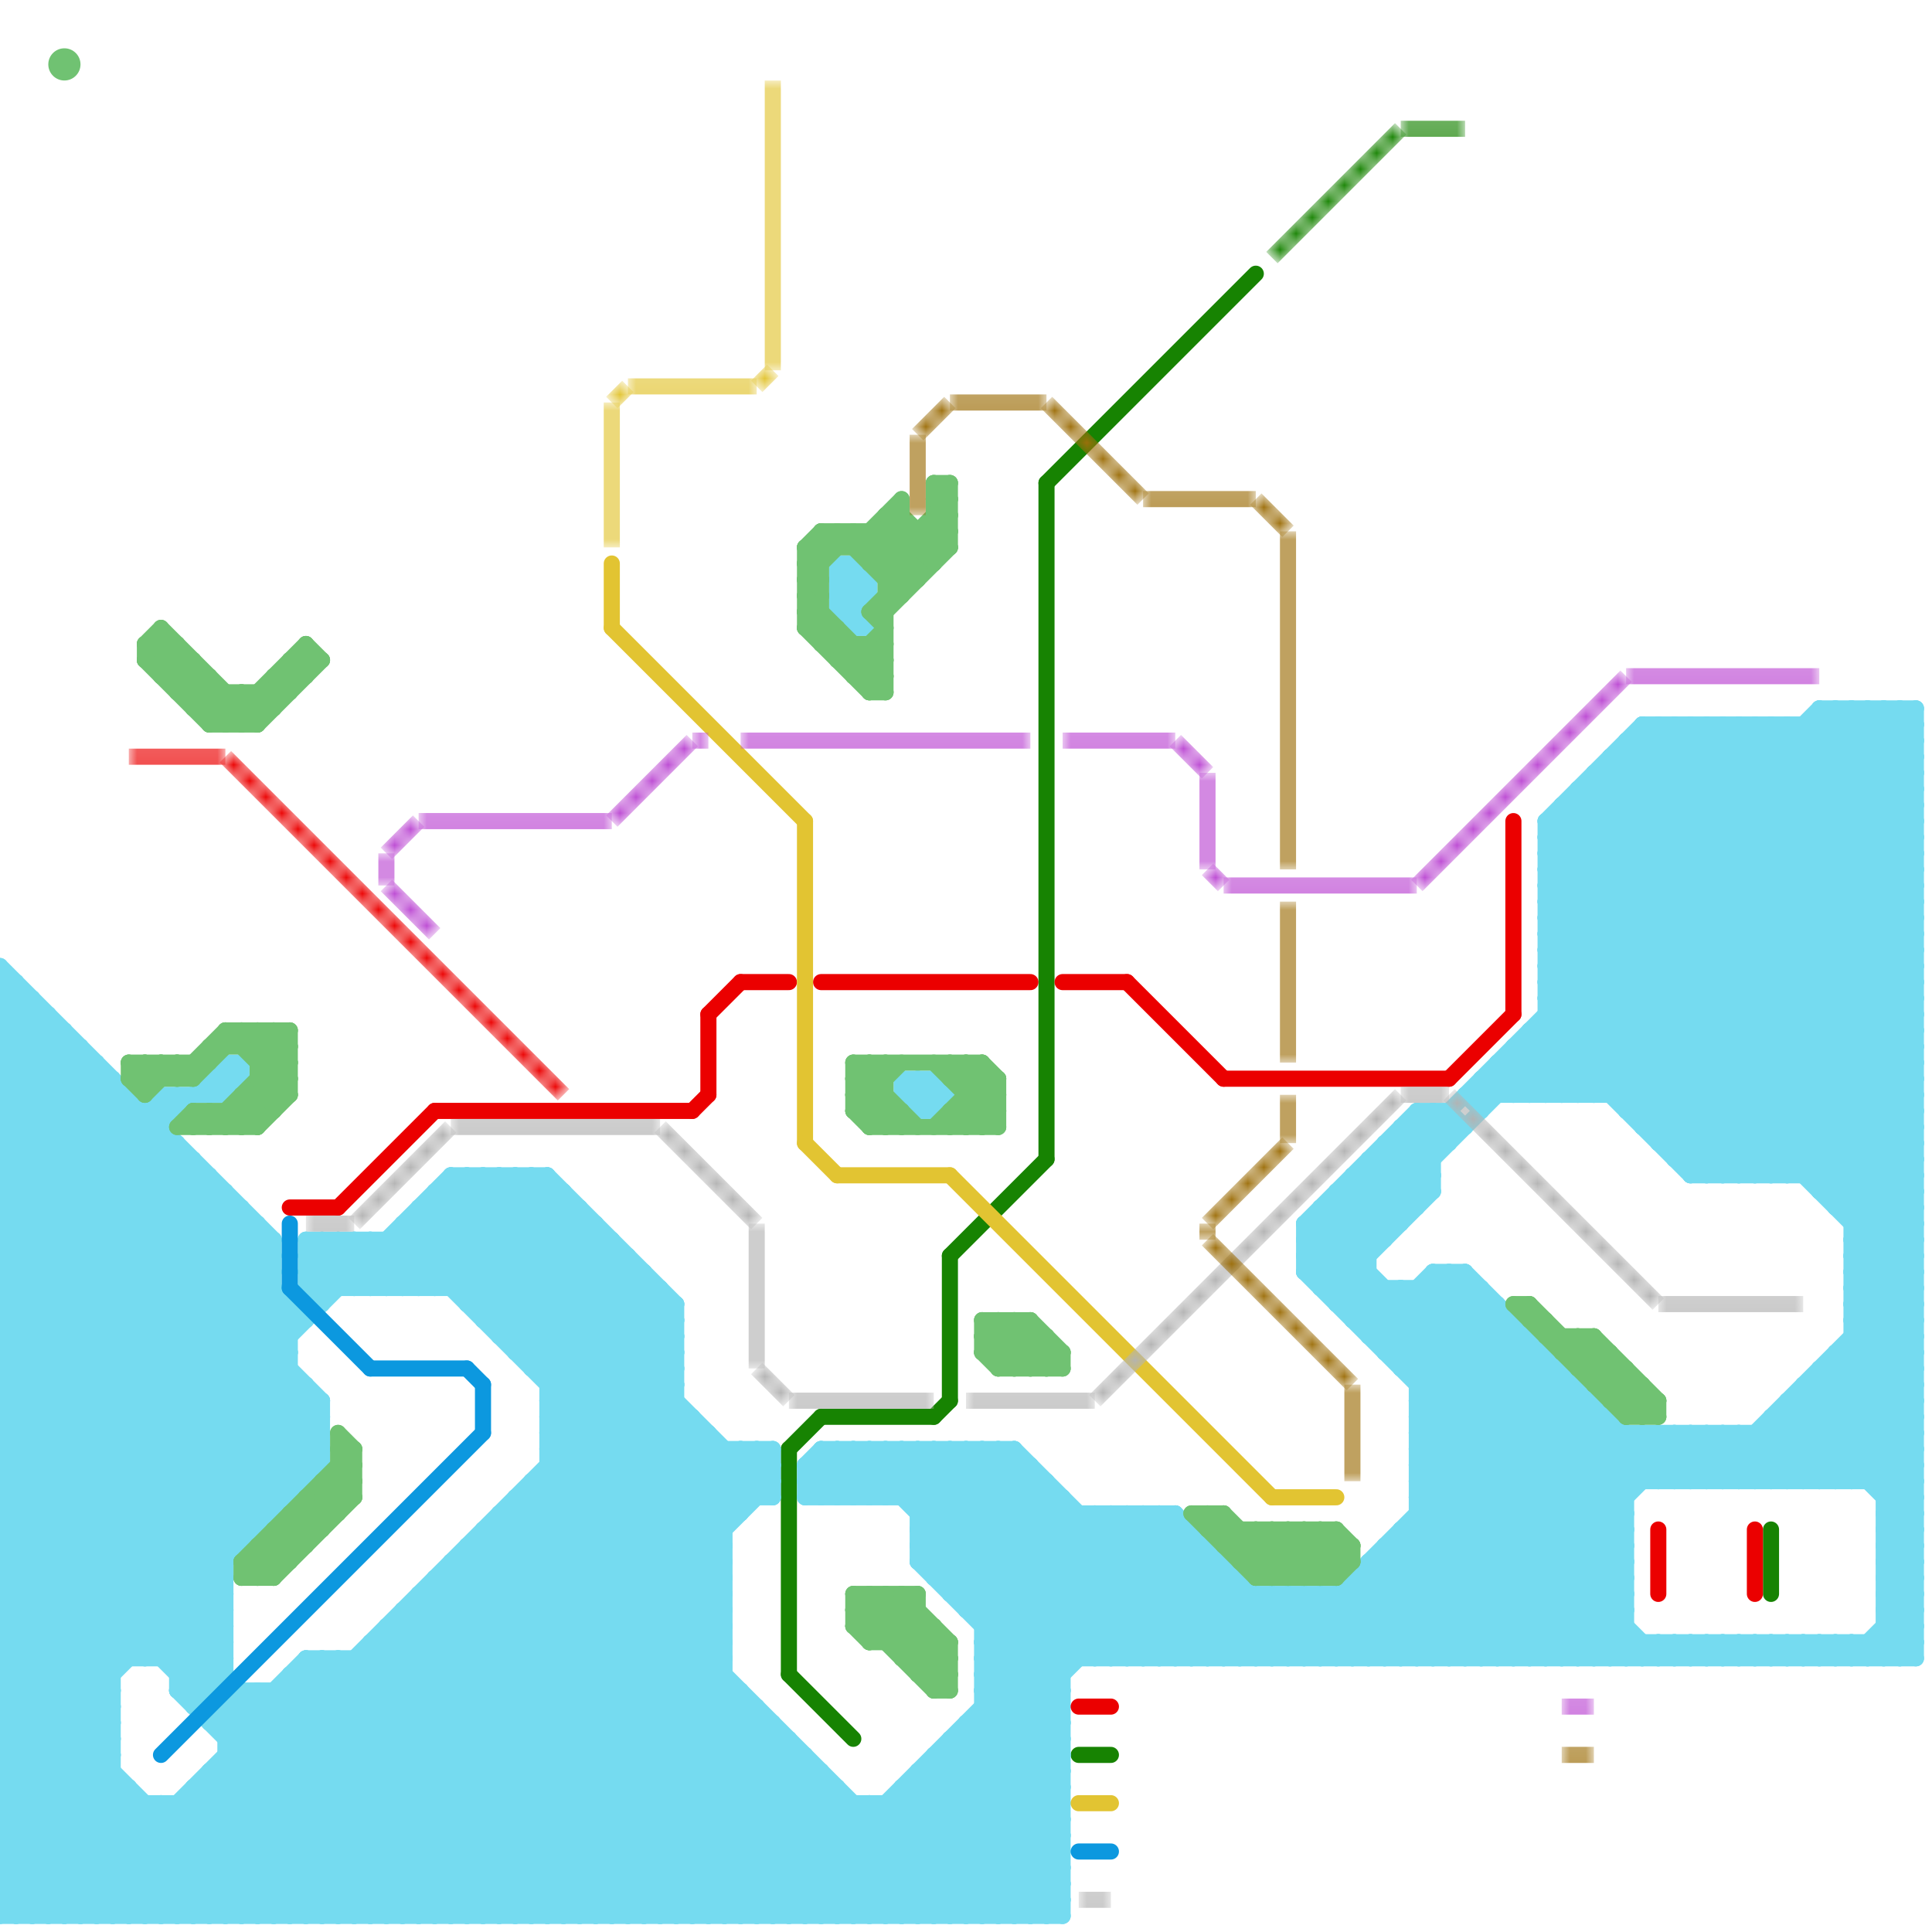 
<svg version="1.1" xmlns="http://www.w3.org/2000/svg" viewBox="0 0 120 120">
<style>text { font: 1px Helvetica; font-weight: 600; white-space: pre; dominant-baseline: central; } line { stroke-width: 0.75; fill: none; stroke-linecap: round; stroke-linejoin: round; } .c0 { stroke: #178302 } .c1 { stroke: #75dbf0 } .c2 { stroke: #eb0000 } .c3 { stroke: #e2c432 } .c4 { stroke: #0c98df } .c5 { stroke: #b3b3b3 } .c6 { stroke: #70c272 } .c7 { stroke: #bc4ad3 } .c8 { stroke: #9d6f0b } .lho1 { stroke-width: 0.6; stroke-linecap: butt; }.lho1 { stroke-width: 0.6; stroke-linecap: butt; }.lho1 { stroke-width: 0.6; stroke-linecap: butt; }.lho1 { stroke-width: 0.6; stroke-linecap: butt; }.lho1 { stroke-width: 0.6; stroke-linecap: butt; }.lho1 { stroke-width: 0.6; stroke-linecap: butt; }.w1 { stroke-width: 1; }.l6 { stroke-linecap: butt; }</style><style>.lxco { stroke: #000; stroke-width: 0.525; fill: #fff; stroke-linecap: square; } .lxci { stroke: #fff; stroke-width: 0.25; fill: #fff; stroke-linecap: square; } </style><defs><g id="l"><circle r="0.45" fill="#fff" stroke="#000" stroke-width="0.2"/></g><g id="wm-xf"><circle r="1.2" fill="#000"/><circle r="0.9" fill="#fff"/><circle r="0.6" fill="#000"/><circle r="0.3" fill="#fff"/></g><g id="wm"><circle r="0.6" fill="#000"/><circle r="0.3" fill="#fff"/></g><g id="clg-eb0000"><circle r="0.6" fill="#eb0000"/><circle r="0.3" fill="#fff"/></g><g id="clg-b3b3b3"><circle r="0.6" fill="#b3b3b3"/><circle r="0.3" fill="#fff"/></g><g id="clg-bc4ad3"><circle r="0.6" fill="#bc4ad3"/><circle r="0.3" fill="#fff"/></g><g id="clg-e2c432"><circle r="0.6" fill="#e2c432"/><circle r="0.3" fill="#fff"/></g><g id="clg-9d6f0b"><circle r="0.6" fill="#9d6f0b"/><circle r="0.3" fill="#fff"/></g><g id="clg-178302"><circle r="0.6" fill="#178302"/><circle r="0.3" fill="#fff"/></g></defs><line class="c0 w1" x1="49" y1="90" x2="51" y2="88"/><line class="c0 w1" x1="49" y1="104" x2="53" y2="108"/><line class="c0 w1" x1="65" y1="30" x2="65" y2="72"/><line class="c0 w1" x1="59" y1="78" x2="59" y2="87"/><line class="c0 w1" x1="110" y1="95" x2="110" y2="99"/><line class="c0 w1" x1="67" y1="109" x2="69" y2="109"/><line class="c0 w1" x1="65" y1="30" x2="78" y2="17"/><line class="c0 w1" x1="51" y1="88" x2="58" y2="88"/><line class="c0 w1" x1="58" y1="88" x2="59" y2="87"/><line class="c0 w1" x1="49" y1="90" x2="49" y2="104"/><line class="c0 w1" x1="59" y1="78" x2="65" y2="72"/><mask id="k1-2-1" maskUnits="userSpaceOnUse"><line class="w1 l6" x1="79" y1="16" x2="87" y2="8" stroke="#fff"/><line class="lho1" x1="79" y1="16" x2="87" y2="8" stroke="#000"/></mask><line class="c0 w1 l6" x1="79" y1="16" x2="87" y2="8" mask="url(#k1-2-1)"/><mask id="k1-2-2" maskUnits="userSpaceOnUse"><line class="w1 l6" x1="87" y1="8" x2="91" y2="8" stroke="#fff"/><line class="lho1" x1="87" y1="8" x2="91" y2="8" stroke="#000"/></mask><line class="c0 w1 l6" x1="87" y1="8" x2="91" y2="8" mask="url(#k1-2-2)"/><line class="c1 w1" x1="33" y1="73" x2="42" y2="82"/><line class="c1 w1" x1="100" y1="47" x2="100" y2="68"/><line class="c1 w1" x1="96" y1="52" x2="119" y2="75"/><line class="c1 w1" x1="50" y1="91" x2="50" y2="93"/><line class="c1 w1" x1="13" y1="67" x2="14" y2="68"/><line class="c1 w1" x1="83" y1="74" x2="86" y2="77"/><line class="c1 w1" x1="96" y1="58" x2="109" y2="45"/><line class="c1 w1" x1="96" y1="54" x2="119" y2="77"/><line class="c1 w1" x1="87" y1="80" x2="87" y2="85"/><line class="c1 w1" x1="88" y1="92" x2="119" y2="92"/><line class="c1 w1" x1="117" y1="95" x2="119" y2="95"/><line class="c1 w1" x1="62" y1="90" x2="75" y2="103"/><line class="c1 w1" x1="117" y1="97" x2="119" y2="97"/><line class="c1 w1" x1="98" y1="68" x2="119" y2="47"/><line class="c1 w1" x1="37" y1="76" x2="37" y2="119"/><line class="c1 w1" x1="57" y1="69" x2="58" y2="68"/><line class="c1 w1" x1="0" y1="84" x2="18" y2="84"/><line class="c1 w1" x1="46" y1="90" x2="46" y2="94"/><line class="c1 w1" x1="98" y1="49" x2="98" y2="68"/><line class="c1 w1" x1="27" y1="119" x2="45" y2="101"/><line class="c1 w1" x1="19" y1="77" x2="38" y2="77"/><line class="c1 w1" x1="102" y1="89" x2="102" y2="92"/><line class="c1 w1" x1="0" y1="89" x2="14" y2="103"/><line class="c1 w1" x1="15" y1="119" x2="44" y2="90"/><line class="c1 w1" x1="0" y1="119" x2="8" y2="111"/><line class="c1 w1" x1="34" y1="88" x2="45" y2="99"/><line class="c1 w1" x1="34" y1="90" x2="45" y2="101"/><line class="c1 w1" x1="61" y1="106" x2="66" y2="111"/><line class="c1 w1" x1="88" y1="87" x2="99" y2="87"/><line class="c1 w1" x1="29" y1="80" x2="35" y2="74"/><line class="c1 w1" x1="114" y1="85" x2="119" y2="90"/><line class="c1 w1" x1="57" y1="90" x2="70" y2="103"/><line class="c1 w1" x1="34" y1="119" x2="47" y2="106"/><line class="c1 w1" x1="0" y1="68" x2="8" y2="68"/><line class="c1 w1" x1="103" y1="71" x2="119" y2="55"/><line class="c1 w1" x1="19" y1="80" x2="20" y2="81"/><line class="c1 w1" x1="56" y1="68" x2="57" y2="67"/><line class="c1 w1" x1="10" y1="112" x2="17" y2="119"/><line class="c1 w1" x1="42" y1="119" x2="51" y2="110"/><line class="c1 w1" x1="56" y1="67" x2="56" y2="68"/><line class="c1 w1" x1="34" y1="89" x2="42" y2="81"/><line class="c1 w1" x1="96" y1="52" x2="119" y2="52"/><line class="c1 w1" x1="66" y1="93" x2="66" y2="119"/><line class="c1 w1" x1="116" y1="102" x2="116" y2="103"/><line class="c1 w1" x1="96" y1="54" x2="119" y2="54"/><line class="c1 w1" x1="0" y1="94" x2="17" y2="94"/><line class="c1 w1" x1="52" y1="90" x2="52" y2="93"/><line class="c1 w1" x1="0" y1="88" x2="20" y2="88"/><line class="c1 w1" x1="93" y1="103" x2="101" y2="95"/><line class="c1 w1" x1="88" y1="91" x2="119" y2="91"/><line class="c1 w1" x1="85" y1="97" x2="85" y2="103"/><line class="c1 w1" x1="113" y1="45" x2="119" y2="51"/><line class="c1 w1" x1="69" y1="103" x2="75" y2="97"/><line class="c1 w1" x1="0" y1="60" x2="0" y2="119"/><line class="c1 w1" x1="32" y1="93" x2="48" y2="93"/><line class="c1 w1" x1="0" y1="100" x2="18" y2="82"/><line class="c1 w1" x1="29" y1="119" x2="45" y2="103"/><line class="c1 w1" x1="88" y1="93" x2="98" y2="103"/><line class="c1 w1" x1="83" y1="74" x2="89" y2="74"/><line class="c1 w1" x1="28" y1="119" x2="45" y2="102"/><line class="c1 w1" x1="87" y1="71" x2="89" y2="73"/><line class="c1 w1" x1="0" y1="77" x2="17" y2="77"/><line class="c1 w1" x1="0" y1="97" x2="14" y2="97"/><line class="c1 w1" x1="0" y1="79" x2="17" y2="79"/><line class="c1 w1" x1="57" y1="95" x2="74" y2="95"/><line class="c1 w1" x1="27" y1="74" x2="27" y2="80"/><line class="c1 w1" x1="34" y1="87" x2="45" y2="98"/><line class="c1 w1" x1="0" y1="115" x2="66" y2="115"/><line class="c1 w1" x1="61" y1="106" x2="66" y2="106"/><line class="c1 w1" x1="81" y1="79" x2="90" y2="70"/><line class="c1 w1" x1="0" y1="117" x2="66" y2="117"/><line class="c1 w1" x1="114" y1="84" x2="114" y2="92"/><line class="c1 w1" x1="110" y1="88" x2="119" y2="88"/><line class="c1 w1" x1="90" y1="79" x2="103" y2="92"/><line class="c1 w1" x1="99" y1="48" x2="119" y2="48"/><line class="c1 w1" x1="96" y1="84" x2="96" y2="103"/><line class="c1 w1" x1="61" y1="101" x2="68" y2="94"/><line class="c1 w1" x1="30" y1="73" x2="30" y2="82"/><line class="c1 w1" x1="62" y1="90" x2="62" y2="119"/><line class="c1 w1" x1="103" y1="70" x2="119" y2="54"/><line class="c1 w1" x1="111" y1="87" x2="119" y2="87"/><line class="c1 w1" x1="27" y1="98" x2="48" y2="119"/><line class="c1 w1" x1="96" y1="51" x2="96" y2="68"/><line class="c1 w1" x1="33" y1="92" x2="33" y2="119"/><line class="c1 w1" x1="18" y1="81" x2="18" y2="93"/><line class="c1 w1" x1="88" y1="86" x2="93" y2="81"/><line class="c1 w1" x1="91" y1="79" x2="104" y2="92"/><line class="c1 w1" x1="107" y1="92" x2="119" y2="80"/><line class="c1 w1" x1="95" y1="103" x2="101" y2="97"/><line class="c1 w1" x1="56" y1="119" x2="66" y2="109"/><line class="c1 w1" x1="0" y1="93" x2="12" y2="105"/><line class="c1 w1" x1="85" y1="98" x2="90" y2="103"/><line class="c1 w1" x1="81" y1="76" x2="81" y2="79"/><line class="c1 w1" x1="27" y1="74" x2="35" y2="74"/><line class="c1 w1" x1="85" y1="97" x2="101" y2="97"/><line class="c1 w1" x1="0" y1="114" x2="5" y2="119"/><line class="c1 w1" x1="80" y1="99" x2="84" y2="103"/><line class="c1 w1" x1="0" y1="62" x2="17" y2="79"/><line class="c1 w1" x1="91" y1="103" x2="105" y2="89"/><line class="c1 w1" x1="79" y1="99" x2="83" y2="103"/><line class="c1 w1" x1="107" y1="73" x2="119" y2="61"/><line class="c1 w1" x1="0" y1="105" x2="19" y2="86"/><line class="c1 w1" x1="85" y1="82" x2="87" y2="80"/><line class="c1 w1" x1="47" y1="90" x2="47" y2="93"/><line class="c1 w1" x1="39" y1="119" x2="49" y2="109"/><line class="c1 w1" x1="0" y1="117" x2="2" y2="119"/><line class="c1 w1" x1="81" y1="78" x2="85" y2="78"/><line class="c1 w1" x1="92" y1="67" x2="93" y2="68"/><line class="c1 w1" x1="0" y1="89" x2="14" y2="75"/><line class="c1 w1" x1="104" y1="102" x2="105" y2="103"/><line class="c1 w1" x1="84" y1="82" x2="86" y2="80"/><line class="c1 w1" x1="0" y1="64" x2="18" y2="82"/><line class="c1 w1" x1="87" y1="85" x2="92" y2="80"/><line class="c1 w1" x1="49" y1="108" x2="49" y2="119"/><line class="c1 w1" x1="54" y1="112" x2="61" y2="119"/><line class="c1 w1" x1="97" y1="51" x2="119" y2="73"/><line class="c1 w1" x1="71" y1="103" x2="76" y2="98"/><line class="c1 w1" x1="112" y1="103" x2="113" y2="102"/><line class="c1 w1" x1="50" y1="92" x2="65" y2="92"/><line class="c1 w1" x1="33" y1="85" x2="42" y2="85"/><line class="c1 w1" x1="88" y1="80" x2="88" y2="103"/><line class="c1 w1" x1="57" y1="95" x2="66" y2="104"/><line class="c1 w1" x1="57" y1="97" x2="66" y2="106"/><line class="c1 w1" x1="34" y1="86" x2="40" y2="80"/><line class="c1 w1" x1="57" y1="97" x2="63" y2="91"/><line class="c1 w1" x1="56" y1="112" x2="63" y2="119"/><line class="c1 w1" x1="32" y1="73" x2="32" y2="84"/><line class="c1 w1" x1="103" y1="89" x2="103" y2="92"/><line class="c1 w1" x1="80" y1="103" x2="97" y2="86"/><line class="c1 w1" x1="108" y1="89" x2="108" y2="92"/><line class="c1 w1" x1="114" y1="103" x2="115" y2="102"/><line class="c1 w1" x1="52" y1="36" x2="53" y2="37"/><line class="c1 w1" x1="96" y1="51" x2="119" y2="74"/><line class="c1 w1" x1="112" y1="86" x2="112" y2="92"/><line class="c1 w1" x1="96" y1="53" x2="119" y2="76"/><line class="c1 w1" x1="0" y1="105" x2="14" y2="119"/><line class="c1 w1" x1="35" y1="119" x2="47" y2="107"/><line class="c1 w1" x1="102" y1="89" x2="105" y2="92"/><line class="c1 w1" x1="82" y1="79" x2="117" y2="44"/><line class="c1 w1" x1="89" y1="69" x2="90" y2="70"/><line class="c1 w1" x1="0" y1="108" x2="20" y2="88"/><line class="c1 w1" x1="60" y1="90" x2="73" y2="103"/><line class="c1 w1" x1="0" y1="86" x2="14" y2="100"/><line class="c1 w1" x1="0" y1="110" x2="20" y2="90"/><line class="c1 w1" x1="0" y1="88" x2="14" y2="102"/><line class="c1 w1" x1="60" y1="119" x2="66" y2="113"/><line class="c1 w1" x1="19" y1="103" x2="19" y2="119"/><line class="c1 w1" x1="0" y1="113" x2="6" y2="119"/><line class="c1 w1" x1="27" y1="74" x2="46" y2="93"/><line class="c1 w1" x1="117" y1="94" x2="119" y2="94"/><line class="c1 w1" x1="101" y1="68" x2="119" y2="50"/><line class="c1 w1" x1="34" y1="89" x2="45" y2="100"/><line class="c1 w1" x1="0" y1="79" x2="16" y2="95"/><line class="c1 w1" x1="33" y1="73" x2="33" y2="85"/><line class="c1 w1" x1="99" y1="103" x2="101" y2="101"/><line class="c1 w1" x1="24" y1="77" x2="24" y2="80"/><line class="c1 w1" x1="57" y1="96" x2="66" y2="105"/><line class="c1 w1" x1="29" y1="96" x2="29" y2="119"/><line class="c1 w1" x1="0" y1="77" x2="17" y2="94"/><line class="c1 w1" x1="94" y1="65" x2="119" y2="65"/><line class="c1 w1" x1="88" y1="87" x2="101" y2="100"/><line class="c1 w1" x1="96" y1="57" x2="108" y2="45"/><line class="c1 w1" x1="96" y1="51" x2="119" y2="51"/><line class="c1 w1" x1="19" y1="86" x2="19" y2="92"/><line class="c1 w1" x1="96" y1="53" x2="119" y2="53"/><line class="c1 w1" x1="85" y1="83" x2="89" y2="79"/><line class="c1 w1" x1="94" y1="66" x2="96" y2="68"/><line class="c1 w1" x1="0" y1="103" x2="14" y2="103"/><line class="c1 w1" x1="0" y1="108" x2="7" y2="108"/><line class="c1 w1" x1="0" y1="87" x2="20" y2="87"/><line class="c1 w1" x1="26" y1="75" x2="45" y2="94"/><line class="c1 w1" x1="0" y1="110" x2="7" y2="110"/><line class="c1 w1" x1="0" y1="76" x2="16" y2="76"/><line class="c1 w1" x1="113" y1="44" x2="119" y2="50"/><line class="c1 w1" x1="52" y1="35" x2="54" y2="37"/><line class="c1 w1" x1="88" y1="89" x2="102" y2="103"/><line class="c1 w1" x1="82" y1="103" x2="98" y2="87"/><line class="c1 w1" x1="52" y1="37" x2="54" y2="39"/><line class="c1 w1" x1="58" y1="67" x2="58" y2="69"/><line class="c1 w1" x1="26" y1="75" x2="26" y2="80"/><line class="c1 w1" x1="82" y1="75" x2="82" y2="80"/><line class="c1 w1" x1="87" y1="70" x2="89" y2="72"/><line class="c1 w1" x1="52" y1="38" x2="53" y2="38"/><line class="c1 w1" x1="12" y1="119" x2="43" y2="88"/><line class="c1 w1" x1="104" y1="45" x2="104" y2="72"/><line class="c1 w1" x1="16" y1="105" x2="16" y2="119"/><line class="c1 w1" x1="27" y1="75" x2="46" y2="94"/><line class="c1 w1" x1="81" y1="99" x2="85" y2="103"/><line class="c1 w1" x1="0" y1="116" x2="66" y2="116"/><line class="c1 w1" x1="82" y1="99" x2="82" y2="103"/><line class="c1 w1" x1="11" y1="103" x2="14" y2="100"/><line class="c1 w1" x1="0" y1="118" x2="66" y2="118"/><line class="c1 w1" x1="20" y1="119" x2="48" y2="91"/><line class="c1 w1" x1="0" y1="81" x2="10" y2="71"/><line class="c1 w1" x1="11" y1="105" x2="14" y2="102"/><line class="c1 w1" x1="96" y1="68" x2="119" y2="45"/><line class="c1 w1" x1="63" y1="90" x2="63" y2="119"/><line class="c1 w1" x1="86" y1="96" x2="86" y2="103"/><line class="c1 w1" x1="32" y1="93" x2="58" y2="119"/><line class="c1 w1" x1="117" y1="97" x2="119" y2="95"/><line class="c1 w1" x1="115" y1="44" x2="115" y2="92"/><line class="c1 w1" x1="104" y1="45" x2="119" y2="60"/><line class="c1 w1" x1="0" y1="62" x2="2" y2="62"/><line class="c1 w1" x1="106" y1="102" x2="107" y2="103"/><line class="c1 w1" x1="48" y1="90" x2="48" y2="93"/><line class="c1 w1" x1="115" y1="76" x2="119" y2="72"/><line class="c1 w1" x1="115" y1="78" x2="119" y2="74"/><line class="c1 w1" x1="18" y1="104" x2="45" y2="104"/><line class="c1 w1" x1="87" y1="80" x2="101" y2="94"/><line class="c1 w1" x1="17" y1="105" x2="17" y2="119"/><line class="c1 w1" x1="24" y1="77" x2="27" y2="80"/><line class="c1 w1" x1="57" y1="96" x2="75" y2="96"/><line class="c1 w1" x1="95" y1="64" x2="119" y2="64"/><line class="c1 w1" x1="29" y1="97" x2="51" y2="119"/><line class="c1 w1" x1="59" y1="109" x2="66" y2="116"/><line class="c1 w1" x1="11" y1="68" x2="11" y2="69"/><line class="c1 w1" x1="110" y1="102" x2="111" y2="103"/><line class="c1 w1" x1="70" y1="94" x2="79" y2="103"/><line class="c1 w1" x1="117" y1="101" x2="119" y2="103"/><line class="c1 w1" x1="0" y1="61" x2="17" y2="78"/><line class="c1 w1" x1="0" y1="83" x2="14" y2="97"/><line class="c1 w1" x1="0" y1="102" x2="7" y2="109"/><line class="c1 w1" x1="110" y1="73" x2="119" y2="64"/><line class="c1 w1" x1="2" y1="62" x2="2" y2="119"/><line class="c1 w1" x1="58" y1="97" x2="64" y2="91"/><line class="c1 w1" x1="0" y1="96" x2="7" y2="103"/><line class="c1 w1" x1="56" y1="67" x2="58" y2="67"/><line class="c1 w1" x1="109" y1="89" x2="109" y2="92"/><line class="c1 w1" x1="36" y1="75" x2="36" y2="119"/><line class="c1 w1" x1="0" y1="75" x2="7" y2="68"/><line class="c1 w1" x1="85" y1="72" x2="89" y2="72"/><line class="c1 w1" x1="60" y1="100" x2="101" y2="100"/><line class="c1 w1" x1="85" y1="72" x2="85" y2="83"/><line class="c1 w1" x1="81" y1="79" x2="85" y2="79"/><line class="c1 w1" x1="18" y1="104" x2="18" y2="119"/><line class="c1 w1" x1="87" y1="95" x2="101" y2="95"/><line class="c1 w1" x1="51" y1="90" x2="51" y2="93"/><line class="c1 w1" x1="0" y1="65" x2="2" y2="63"/><line class="c1 w1" x1="116" y1="103" x2="119" y2="100"/><line class="c1 w1" x1="108" y1="89" x2="111" y2="92"/><line class="c1 w1" x1="30" y1="119" x2="45" y2="104"/><line class="c1 w1" x1="96" y1="62" x2="119" y2="62"/><line class="c1 w1" x1="51" y1="91" x2="53" y2="93"/><line class="c1 w1" x1="117" y1="96" x2="119" y2="94"/><line class="c1 w1" x1="101" y1="46" x2="119" y2="46"/><line class="c1 w1" x1="34" y1="85" x2="40" y2="79"/><line class="c1 w1" x1="86" y1="96" x2="101" y2="96"/><line class="c1 w1" x1="8" y1="68" x2="8" y2="103"/><line class="c1 w1" x1="57" y1="96" x2="63" y2="90"/><line class="c1 w1" x1="115" y1="76" x2="119" y2="76"/><line class="c1 w1" x1="103" y1="92" x2="106" y2="89"/><line class="c1 w1" x1="0" y1="68" x2="4" y2="64"/><line class="c1 w1" x1="115" y1="78" x2="119" y2="78"/><line class="c1 w1" x1="19" y1="103" x2="45" y2="103"/><line class="c1 w1" x1="20" y1="103" x2="36" y2="119"/><line class="c1 w1" x1="59" y1="108" x2="66" y2="115"/><line class="c1 w1" x1="10" y1="68" x2="10" y2="103"/><line class="c1 w1" x1="56" y1="111" x2="64" y2="119"/><line class="c1 w1" x1="96" y1="53" x2="104" y2="45"/><line class="c1 w1" x1="88" y1="93" x2="101" y2="93"/><line class="c1 w1" x1="111" y1="73" x2="119" y2="65"/><line class="c1 w1" x1="14" y1="109" x2="50" y2="109"/><line class="c1 w1" x1="52" y1="35" x2="53" y2="35"/><line class="c1 w1" x1="0" y1="70" x2="10" y2="70"/><line class="c1 w1" x1="0" y1="73" x2="19" y2="92"/><line class="c1 w1" x1="108" y1="45" x2="119" y2="56"/><line class="c1 w1" x1="108" y1="103" x2="109" y2="102"/><line class="c1 w1" x1="22" y1="103" x2="38" y2="119"/><line class="c1 w1" x1="113" y1="85" x2="119" y2="85"/><line class="c1 w1" x1="112" y1="87" x2="119" y2="94"/><line class="c1 w1" x1="85" y1="72" x2="88" y2="75"/><line class="c1 w1" x1="0" y1="107" x2="20" y2="87"/><line class="c1 w1" x1="19" y1="79" x2="21" y2="77"/><line class="c1 w1" x1="53" y1="35" x2="54" y2="36"/><line class="c1 w1" x1="0" y1="109" x2="20" y2="89"/><line class="c1 w1" x1="9" y1="119" x2="42" y2="86"/><line class="c1 w1" x1="58" y1="109" x2="58" y2="119"/><line class="c1 w1" x1="54" y1="119" x2="66" y2="107"/><line class="c1 w1" x1="117" y1="93" x2="119" y2="93"/><line class="c1 w1" x1="86" y1="83" x2="90" y2="79"/><line class="c1 w1" x1="0" y1="91" x2="15" y2="76"/><line class="c1 w1" x1="44" y1="119" x2="52" y2="111"/><line class="c1 w1" x1="0" y1="78" x2="16" y2="94"/><line class="c1 w1" x1="57" y1="111" x2="65" y2="119"/><line class="c1 w1" x1="0" y1="95" x2="8" y2="103"/><line class="c1 w1" x1="53" y1="93" x2="56" y2="90"/><line class="c1 w1" x1="13" y1="107" x2="48" y2="107"/><line class="c1 w1" x1="51" y1="90" x2="63" y2="90"/><line class="c1 w1" x1="9" y1="112" x2="9" y2="119"/><line class="c1 w1" x1="96" y1="59" x2="119" y2="59"/><line class="c1 w1" x1="87" y1="96" x2="94" y2="103"/><line class="c1 w1" x1="83" y1="103" x2="99" y2="87"/><line class="c1 w1" x1="96" y1="61" x2="119" y2="61"/><line class="c1 w1" x1="49" y1="119" x2="73" y2="95"/><line class="c1 w1" x1="81" y1="77" x2="89" y2="69"/><line class="c1 w1" x1="34" y1="89" x2="44" y2="89"/><line class="c1 w1" x1="11" y1="112" x2="11" y2="119"/><line class="c1 w1" x1="35" y1="74" x2="35" y2="119"/><line class="c1 w1" x1="83" y1="99" x2="83" y2="103"/><line class="c1 w1" x1="61" y1="105" x2="66" y2="110"/><line class="c1 w1" x1="11" y1="105" x2="13" y2="105"/><line class="c1 w1" x1="98" y1="49" x2="119" y2="70"/><line class="c1 w1" x1="0" y1="63" x2="19" y2="82"/><line class="c1 w1" x1="0" y1="102" x2="14" y2="102"/><line class="c1 w1" x1="0" y1="107" x2="7" y2="107"/><line class="c1 w1" x1="0" y1="109" x2="7" y2="109"/><line class="c1 w1" x1="16" y1="105" x2="30" y2="119"/><line class="c1 w1" x1="53" y1="35" x2="53" y2="39"/><line class="c1 w1" x1="28" y1="73" x2="34" y2="73"/><line class="c1 w1" x1="41" y1="119" x2="50" y2="110"/><line class="c1 w1" x1="117" y1="98" x2="119" y2="96"/><line class="c1 w1" x1="10" y1="68" x2="14" y2="68"/><line class="c1 w1" x1="56" y1="111" x2="56" y2="119"/><line class="c1 w1" x1="70" y1="103" x2="76" y2="97"/><line class="c1 w1" x1="116" y1="92" x2="119" y2="89"/><line class="c1 w1" x1="32" y1="94" x2="57" y2="119"/><line class="c1 w1" x1="58" y1="109" x2="66" y2="109"/><line class="c1 w1" x1="8" y1="119" x2="42" y2="85"/><line class="c1 w1" x1="110" y1="45" x2="119" y2="54"/><line class="c1 w1" x1="99" y1="48" x2="99" y2="68"/><line class="c1 w1" x1="113" y1="102" x2="114" y2="103"/><line class="c1 w1" x1="117" y1="99" x2="119" y2="99"/><line class="c1 w1" x1="22" y1="119" x2="45" y2="96"/><line class="c1 w1" x1="0" y1="109" x2="10" y2="119"/><line class="c1 w1" x1="34" y1="87" x2="41" y2="80"/><line class="c1 w1" x1="115" y1="77" x2="119" y2="73"/><line class="c1 w1" x1="48" y1="119" x2="73" y2="94"/><line class="c1 w1" x1="0" y1="112" x2="7" y2="119"/><line class="c1 w1" x1="51" y1="119" x2="74" y2="96"/><line class="c1 w1" x1="29" y1="73" x2="42" y2="86"/><line class="c1 w1" x1="92" y1="103" x2="101" y2="94"/><line class="c1 w1" x1="0" y1="92" x2="19" y2="92"/><line class="c1 w1" x1="102" y1="46" x2="119" y2="63"/><line class="c1 w1" x1="109" y1="89" x2="112" y2="92"/><line class="c1 w1" x1="61" y1="105" x2="66" y2="105"/><line class="c1 w1" x1="14" y1="74" x2="14" y2="104"/><line class="c1 w1" x1="0" y1="98" x2="17" y2="81"/><line class="c1 w1" x1="113" y1="74" x2="119" y2="74"/><line class="c1 w1" x1="25" y1="80" x2="32" y2="73"/><line class="c1 w1" x1="0" y1="115" x2="4" y2="119"/><line class="c1 w1" x1="23" y1="102" x2="45" y2="102"/><line class="c1 w1" x1="57" y1="110" x2="66" y2="110"/><line class="c1 w1" x1="59" y1="99" x2="65" y2="93"/><line class="c1 w1" x1="58" y1="98" x2="64" y2="92"/><line class="c1 w1" x1="0" y1="84" x2="12" y2="72"/><line class="c1 w1" x1="0" y1="99" x2="22" y2="77"/><line class="c1 w1" x1="108" y1="102" x2="108" y2="103"/><line class="c1 w1" x1="57" y1="94" x2="61" y2="90"/><line class="c1 w1" x1="0" y1="74" x2="7" y2="67"/><line class="c1 w1" x1="117" y1="98" x2="119" y2="100"/><line class="c1 w1" x1="57" y1="110" x2="57" y2="119"/><line class="c1 w1" x1="71" y1="94" x2="71" y2="103"/><line class="c1 w1" x1="16" y1="76" x2="16" y2="95"/><line class="c1 w1" x1="23" y1="119" x2="45" y2="97"/><line class="c1 w1" x1="110" y1="88" x2="114" y2="92"/><line class="c1 w1" x1="81" y1="78" x2="115" y2="44"/><line class="c1 w1" x1="96" y1="51" x2="102" y2="45"/><line class="c1 w1" x1="31" y1="94" x2="46" y2="94"/><line class="c1 w1" x1="53" y1="39" x2="54" y2="39"/><line class="c1 w1" x1="109" y1="103" x2="110" y2="102"/><line class="c1 w1" x1="54" y1="90" x2="67" y2="103"/><line class="c1 w1" x1="88" y1="88" x2="103" y2="103"/><line class="c1 w1" x1="31" y1="83" x2="42" y2="83"/><line class="c1 w1" x1="83" y1="74" x2="83" y2="81"/><line class="c1 w1" x1="104" y1="72" x2="119" y2="72"/><line class="c1 w1" x1="86" y1="80" x2="86" y2="84"/><line class="c1 w1" x1="0" y1="89" x2="20" y2="89"/><line class="c1 w1" x1="0" y1="111" x2="8" y2="111"/><line class="c1 w1" x1="88" y1="88" x2="100" y2="88"/><line class="c1 w1" x1="56" y1="68" x2="59" y2="68"/><line class="c1 w1" x1="96" y1="62" x2="107" y2="73"/><line class="c1 w1" x1="104" y1="92" x2="107" y2="89"/><line class="c1 w1" x1="15" y1="105" x2="15" y2="119"/><line class="c1 w1" x1="0" y1="112" x2="7" y2="105"/><line class="c1 w1" x1="78" y1="103" x2="82" y2="99"/><line class="c1 w1" x1="111" y1="103" x2="112" y2="102"/><line class="c1 w1" x1="115" y1="77" x2="119" y2="77"/><line class="c1 w1" x1="0" y1="114" x2="7" y2="107"/><line class="c1 w1" x1="75" y1="103" x2="79" y2="99"/><line class="c1 w1" x1="56" y1="90" x2="69" y2="103"/><line class="c1 w1" x1="33" y1="84" x2="39" y2="78"/><line class="c1 w1" x1="52" y1="35" x2="52" y2="38"/><line class="c1 w1" x1="11" y1="104" x2="14" y2="101"/><line class="c1 w1" x1="68" y1="94" x2="77" y2="103"/><line class="c1 w1" x1="88" y1="94" x2="101" y2="94"/><line class="c1 w1" x1="19" y1="79" x2="20" y2="80"/><line class="c1 w1" x1="0" y1="74" x2="14" y2="74"/><line class="c1 w1" x1="0" y1="66" x2="6" y2="66"/><line class="c1 w1" x1="20" y1="77" x2="20" y2="81"/><line class="c1 w1" x1="46" y1="105" x2="46" y2="119"/><line class="c1 w1" x1="38" y1="119" x2="49" y2="108"/><line class="c1 w1" x1="50" y1="119" x2="74" y2="95"/><line class="c1 w1" x1="112" y1="86" x2="119" y2="93"/><line class="c1 w1" x1="95" y1="64" x2="95" y2="68"/><line class="c1 w1" x1="82" y1="75" x2="88" y2="75"/><line class="c1 w1" x1="92" y1="67" x2="92" y2="69"/><line class="c1 w1" x1="61" y1="104" x2="71" y2="94"/><line class="c1 w1" x1="100" y1="88" x2="100" y2="103"/><line class="c1 w1" x1="115" y1="79" x2="119" y2="75"/><line class="c1 w1" x1="0" y1="77" x2="8" y2="69"/><line class="c1 w1" x1="18" y1="105" x2="32" y2="119"/><line class="c1 w1" x1="29" y1="81" x2="42" y2="81"/><line class="c1 w1" x1="97" y1="85" x2="97" y2="103"/><line class="c1 w1" x1="96" y1="62" x2="114" y2="44"/><line class="c1 w1" x1="27" y1="98" x2="27" y2="119"/><line class="c1 w1" x1="54" y1="93" x2="57" y2="90"/><line class="c1 w1" x1="17" y1="105" x2="31" y2="119"/><line class="c1 w1" x1="99" y1="49" x2="119" y2="69"/><line class="c1 w1" x1="12" y1="111" x2="20" y2="119"/><line class="c1 w1" x1="0" y1="96" x2="15" y2="96"/><line class="c1 w1" x1="96" y1="60" x2="119" y2="60"/><line class="c1 w1" x1="88" y1="93" x2="96" y2="85"/><line class="c1 w1" x1="91" y1="68" x2="119" y2="68"/><line class="c1 w1" x1="21" y1="77" x2="21" y2="80"/><line class="c1 w1" x1="56" y1="93" x2="59" y2="90"/><line class="c1 w1" x1="58" y1="119" x2="66" y2="111"/><line class="c1 w1" x1="82" y1="76" x2="101" y2="95"/><line class="c1 w1" x1="86" y1="97" x2="92" y2="103"/><line class="c1 w1" x1="57" y1="119" x2="66" y2="110"/><line class="c1 w1" x1="99" y1="68" x2="119" y2="48"/><line class="c1 w1" x1="61" y1="102" x2="69" y2="94"/><line class="c1 w1" x1="20" y1="103" x2="20" y2="119"/><line class="c1 w1" x1="61" y1="102" x2="66" y2="107"/><line class="c1 w1" x1="91" y1="68" x2="92" y2="69"/><line class="c1 w1" x1="96" y1="58" x2="111" y2="73"/><line class="c1 w1" x1="61" y1="104" x2="66" y2="109"/><line class="c1 w1" x1="115" y1="102" x2="116" y2="103"/><line class="c1 w1" x1="104" y1="103" x2="105" y2="102"/><line class="c1 w1" x1="68" y1="103" x2="75" y2="96"/><line class="c1 w1" x1="0" y1="106" x2="7" y2="106"/><line class="c1 w1" x1="23" y1="77" x2="23" y2="80"/><line class="c1 w1" x1="13" y1="111" x2="21" y2="119"/><line class="c1 w1" x1="34" y1="73" x2="34" y2="119"/><line class="c1 w1" x1="22" y1="103" x2="22" y2="119"/><line class="c1 w1" x1="51" y1="90" x2="54" y2="93"/><line class="c1 w1" x1="106" y1="103" x2="107" y2="102"/><line class="c1 w1" x1="112" y1="45" x2="112" y2="73"/><line class="c1 w1" x1="10" y1="119" x2="42" y2="87"/><line class="c1 w1" x1="116" y1="102" x2="117" y2="103"/><line class="c1 w1" x1="106" y1="45" x2="106" y2="73"/><line class="c1 w1" x1="63" y1="119" x2="66" y2="116"/><line class="c1 w1" x1="25" y1="100" x2="44" y2="119"/><line class="c1 w1" x1="9" y1="103" x2="14" y2="98"/><line class="c1 w1" x1="19" y1="78" x2="21" y2="80"/><line class="c1 w1" x1="115" y1="79" x2="119" y2="79"/><line class="c1 w1" x1="109" y1="73" x2="119" y2="63"/><line class="c1 w1" x1="111" y1="87" x2="111" y2="92"/><line class="c1 w1" x1="114" y1="44" x2="119" y2="49"/><line class="c1 w1" x1="57" y1="67" x2="57" y2="69"/><line class="c1 w1" x1="38" y1="77" x2="38" y2="119"/><line class="c1 w1" x1="4" y1="119" x2="20" y2="103"/><line class="c1 w1" x1="88" y1="92" x2="96" y2="84"/><line class="c1 w1" x1="101" y1="103" x2="102" y2="102"/><line class="c1 w1" x1="73" y1="94" x2="73" y2="103"/><line class="c1 w1" x1="109" y1="102" x2="109" y2="103"/><line class="c1 w1" x1="86" y1="72" x2="88" y2="74"/><line class="c1 w1" x1="94" y1="103" x2="101" y2="96"/><line class="c1 w1" x1="12" y1="111" x2="12" y2="119"/><line class="c1 w1" x1="93" y1="81" x2="93" y2="103"/><line class="c1 w1" x1="5" y1="65" x2="5" y2="119"/><line class="c1 w1" x1="87" y1="70" x2="91" y2="70"/><line class="c1 w1" x1="21" y1="77" x2="24" y2="80"/><line class="c1 w1" x1="111" y1="102" x2="111" y2="103"/><line class="c1 w1" x1="61" y1="104" x2="66" y2="104"/><line class="c1 w1" x1="85" y1="83" x2="95" y2="83"/><line class="c1 w1" x1="0" y1="91" x2="13" y2="104"/><line class="c1 w1" x1="0" y1="94" x2="9" y2="103"/><line class="c1 w1" x1="31" y1="95" x2="55" y2="119"/><line class="c1 w1" x1="100" y1="48" x2="119" y2="67"/><line class="c1 w1" x1="103" y1="45" x2="103" y2="71"/><line class="c1 w1" x1="118" y1="44" x2="118" y2="103"/><line class="c1 w1" x1="87" y1="95" x2="95" y2="103"/><line class="c1 w1" x1="0" y1="70" x2="5" y2="65"/><line class="c1 w1" x1="68" y1="94" x2="68" y2="103"/><line class="c1 w1" x1="23" y1="77" x2="26" y2="80"/><line class="c1 w1" x1="0" y1="85" x2="12" y2="73"/><line class="c1 w1" x1="96" y1="103" x2="101" y2="98"/><line class="c1 w1" x1="94" y1="65" x2="94" y2="68"/><line class="c1 w1" x1="102" y1="70" x2="119" y2="53"/><line class="c1 w1" x1="60" y1="107" x2="66" y2="113"/><line class="c1 w1" x1="112" y1="102" x2="112" y2="103"/><line class="c1 w1" x1="7" y1="67" x2="7" y2="119"/><line class="c1 w1" x1="59" y1="99" x2="101" y2="99"/><line class="c1 w1" x1="47" y1="106" x2="47" y2="119"/><line class="c1 w1" x1="44" y1="89" x2="44" y2="119"/><line class="c1 w1" x1="88" y1="95" x2="96" y2="103"/><line class="c1 w1" x1="41" y1="80" x2="41" y2="119"/><line class="c1 w1" x1="25" y1="100" x2="25" y2="119"/><line class="c1 w1" x1="34" y1="73" x2="42" y2="81"/><line class="c1 w1" x1="115" y1="79" x2="119" y2="83"/><line class="c1 w1" x1="0" y1="60" x2="17" y2="77"/><line class="c1 w1" x1="0" y1="101" x2="7" y2="108"/><line class="c1 w1" x1="34" y1="87" x2="42" y2="87"/><line class="c1 w1" x1="0" y1="113" x2="7" y2="106"/><line class="c1 w1" x1="20" y1="87" x2="20" y2="91"/><line class="c1 w1" x1="105" y1="72" x2="119" y2="58"/><line class="c1 w1" x1="33" y1="85" x2="39" y2="79"/><line class="c1 w1" x1="13" y1="67" x2="15" y2="67"/><line class="c1 w1" x1="0" y1="108" x2="11" y2="119"/><line class="c1 w1" x1="117" y1="100" x2="119" y2="100"/><line class="c1 w1" x1="118" y1="44" x2="119" y2="45"/><line class="c1 w1" x1="23" y1="80" x2="30" y2="73"/><line class="c1 w1" x1="58" y1="69" x2="59" y2="68"/><line class="c1 w1" x1="113" y1="85" x2="113" y2="92"/><line class="c1 w1" x1="67" y1="94" x2="67" y2="103"/><line class="c1 w1" x1="15" y1="75" x2="15" y2="96"/><line class="c1 w1" x1="106" y1="92" x2="119" y2="79"/><line class="c1 w1" x1="0" y1="86" x2="13" y2="73"/><line class="c1 w1" x1="63" y1="90" x2="76" y2="103"/><line class="c1 w1" x1="85" y1="103" x2="100" y2="88"/><line class="c1 w1" x1="1" y1="61" x2="1" y2="119"/><line class="c1 w1" x1="105" y1="103" x2="106" y2="102"/><line class="c1 w1" x1="74" y1="95" x2="74" y2="103"/><line class="c1 w1" x1="0" y1="116" x2="3" y2="119"/><line class="c1 w1" x1="17" y1="77" x2="17" y2="94"/><line class="c1 w1" x1="101" y1="89" x2="101" y2="103"/><line class="c1 w1" x1="105" y1="102" x2="105" y2="103"/><line class="c1 w1" x1="90" y1="69" x2="90" y2="71"/><line class="c1 w1" x1="58" y1="90" x2="71" y2="103"/><line class="c1 w1" x1="88" y1="89" x2="119" y2="89"/><line class="c1 w1" x1="107" y1="103" x2="108" y2="102"/><line class="c1 w1" x1="0" y1="72" x2="19" y2="91"/><line class="c1 w1" x1="43" y1="88" x2="43" y2="119"/><line class="c1 w1" x1="57" y1="68" x2="58" y2="67"/><line class="c1 w1" x1="111" y1="88" x2="115" y2="92"/><line class="c1 w1" x1="111" y1="87" x2="119" y2="95"/><line class="c1 w1" x1="0" y1="82" x2="14" y2="96"/><line class="c1 w1" x1="0" y1="84" x2="14" y2="98"/><line class="c1 w1" x1="61" y1="103" x2="66" y2="108"/><line class="c1 w1" x1="3" y1="63" x2="3" y2="119"/><line class="c1 w1" x1="0" y1="70" x2="20" y2="90"/><line class="c1 w1" x1="0" y1="63" x2="3" y2="63"/><line class="c1 w1" x1="53" y1="90" x2="66" y2="103"/><line class="c1 w1" x1="40" y1="79" x2="40" y2="119"/><line class="c1 w1" x1="114" y1="84" x2="119" y2="89"/><line class="c1 w1" x1="93" y1="67" x2="94" y2="68"/><line class="c1 w1" x1="19" y1="78" x2="39" y2="78"/><line class="c1 w1" x1="48" y1="107" x2="48" y2="119"/><line class="c1 w1" x1="88" y1="69" x2="90" y2="71"/><line class="c1 w1" x1="45" y1="90" x2="45" y2="119"/><line class="c1 w1" x1="10" y1="112" x2="10" y2="119"/><line class="c1 w1" x1="55" y1="112" x2="62" y2="119"/><line class="c1 w1" x1="88" y1="92" x2="99" y2="103"/><line class="c1 w1" x1="117" y1="95" x2="119" y2="93"/><line class="c1 w1" x1="24" y1="101" x2="45" y2="101"/><line class="c1 w1" x1="106" y1="73" x2="119" y2="60"/><line class="c1 w1" x1="31" y1="119" x2="45" y2="105"/><line class="c1 w1" x1="30" y1="81" x2="36" y2="75"/><line class="c1 w1" x1="0" y1="101" x2="14" y2="101"/><line class="c1 w1" x1="119" y1="44" x2="119" y2="103"/><line class="c1 w1" x1="101" y1="47" x2="119" y2="65"/><line class="c1 w1" x1="0" y1="82" x2="11" y2="71"/><line class="c1 w1" x1="42" y1="81" x2="42" y2="119"/><line class="c1 w1" x1="114" y1="102" x2="114" y2="103"/><line class="c1 w1" x1="50" y1="92" x2="52" y2="90"/><line class="c1 w1" x1="19" y1="77" x2="19" y2="80"/><line class="c1 w1" x1="50" y1="109" x2="50" y2="119"/><line class="c1 w1" x1="84" y1="98" x2="89" y2="103"/><line class="c1 w1" x1="87" y1="95" x2="87" y2="103"/><line class="c1 w1" x1="12" y1="105" x2="14" y2="103"/><line class="c1 w1" x1="89" y1="80" x2="101" y2="92"/><line class="c1 w1" x1="60" y1="108" x2="66" y2="114"/><line class="c1 w1" x1="0" y1="69" x2="20" y2="89"/><line class="c1 w1" x1="30" y1="95" x2="45" y2="95"/><line class="c1 w1" x1="0" y1="112" x2="66" y2="112"/><line class="c1 w1" x1="100" y1="47" x2="119" y2="66"/><line class="c1 w1" x1="0" y1="114" x2="66" y2="114"/><line class="c1 w1" x1="87" y1="70" x2="87" y2="76"/><line class="c1 w1" x1="103" y1="71" x2="119" y2="71"/><line class="c1 w1" x1="102" y1="45" x2="119" y2="45"/><line class="c1 w1" x1="14" y1="107" x2="26" y2="119"/><line class="c1 w1" x1="0" y1="81" x2="15" y2="96"/><line class="c1 w1" x1="98" y1="103" x2="101" y2="100"/><line class="c1 w1" x1="33" y1="92" x2="48" y2="92"/><line class="c1 w1" x1="14" y1="107" x2="16" y2="105"/><line class="c1 w1" x1="0" y1="71" x2="5" y2="66"/><line class="c1 w1" x1="21" y1="119" x2="48" y2="92"/><line class="c1 w1" x1="14" y1="109" x2="24" y2="119"/><line class="c1 w1" x1="27" y1="98" x2="45" y2="98"/><line class="c1 w1" x1="86" y1="71" x2="90" y2="71"/><line class="c1 w1" x1="59" y1="98" x2="65" y2="92"/><line class="c1 w1" x1="14" y1="110" x2="23" y2="119"/><line class="c1 w1" x1="84" y1="103" x2="99" y2="88"/><line class="c1 w1" x1="94" y1="65" x2="97" y2="68"/><line class="c1 w1" x1="117" y1="95" x2="119" y2="97"/><line class="c1 w1" x1="88" y1="91" x2="100" y2="103"/><line class="c1 w1" x1="13" y1="110" x2="22" y2="119"/><line class="c1 w1" x1="101" y1="46" x2="119" y2="64"/><line class="c1 w1" x1="111" y1="92" x2="119" y2="84"/><line class="c1 w1" x1="50" y1="92" x2="51" y2="93"/><line class="c1 w1" x1="117" y1="97" x2="119" y2="99"/><line class="c1 w1" x1="0" y1="98" x2="7" y2="105"/><line class="c1 w1" x1="28" y1="73" x2="28" y2="80"/><line class="c1 w1" x1="0" y1="100" x2="7" y2="107"/><line class="c1 w1" x1="61" y1="100" x2="67" y2="94"/><line class="c1 w1" x1="81" y1="77" x2="86" y2="77"/><line class="c1 w1" x1="30" y1="96" x2="53" y2="119"/><line class="c1 w1" x1="26" y1="80" x2="33" y2="73"/><line class="c1 w1" x1="19" y1="77" x2="22" y2="80"/><line class="c1 w1" x1="54" y1="112" x2="54" y2="119"/><line class="c1 w1" x1="29" y1="96" x2="52" y2="119"/><line class="c1 w1" x1="36" y1="119" x2="48" y2="107"/><line class="c1 w1" x1="79" y1="103" x2="97" y2="85"/><line class="c1 w1" x1="0" y1="104" x2="15" y2="119"/><line class="c1 w1" x1="112" y1="45" x2="119" y2="52"/><line class="c1 w1" x1="96" y1="55" x2="119" y2="78"/><line class="c1 w1" x1="117" y1="92" x2="119" y2="90"/><line class="c1 w1" x1="72" y1="94" x2="72" y2="103"/><line class="c1 w1" x1="56" y1="68" x2="57" y2="69"/><line class="c1 w1" x1="87" y1="103" x2="101" y2="89"/><line class="c1 w1" x1="96" y1="57" x2="119" y2="80"/><line class="c1 w1" x1="114" y1="75" x2="119" y2="75"/><line class="c1 w1" x1="54" y1="36" x2="54" y2="37"/><line class="c1 w1" x1="0" y1="87" x2="13" y2="74"/><line class="c1 w1" x1="34" y1="91" x2="48" y2="91"/><line class="c1 w1" x1="104" y1="89" x2="104" y2="92"/><line class="c1 w1" x1="110" y1="103" x2="111" y2="102"/><line class="c1 w1" x1="0" y1="107" x2="12" y2="119"/><line class="c1 w1" x1="55" y1="90" x2="68" y2="103"/><line class="c1 w1" x1="34" y1="88" x2="41" y2="81"/><line class="c1 w1" x1="88" y1="88" x2="94" y2="82"/><line class="c1 w1" x1="117" y1="96" x2="119" y2="98"/><line class="c1 w1" x1="106" y1="89" x2="106" y2="92"/><line class="c1 w1" x1="110" y1="92" x2="119" y2="83"/><line class="c1 w1" x1="96" y1="60" x2="111" y2="45"/><line class="c1 w1" x1="29" y1="73" x2="29" y2="81"/><line class="c1 w1" x1="84" y1="82" x2="94" y2="82"/><line class="c1 w1" x1="97" y1="103" x2="101" y2="99"/><line class="c1 w1" x1="0" y1="99" x2="7" y2="106"/><line class="c1 w1" x1="12" y1="112" x2="19" y2="119"/><line class="c1 w1" x1="115" y1="84" x2="119" y2="88"/><line class="c1 w1" x1="108" y1="45" x2="108" y2="73"/><line class="c1 w1" x1="115" y1="78" x2="119" y2="82"/><line class="c1 w1" x1="0" y1="85" x2="14" y2="99"/><line class="c1 w1" x1="54" y1="90" x2="54" y2="93"/><line class="c1 w1" x1="0" y1="71" x2="20" y2="91"/><line class="c1 w1" x1="31" y1="83" x2="37" y2="77"/><line class="c1 w1" x1="0" y1="67" x2="7" y2="67"/><line class="c1 w1" x1="86" y1="84" x2="96" y2="84"/><line class="c1 w1" x1="81" y1="77" x2="101" y2="97"/><line class="c1 w1" x1="0" y1="65" x2="18" y2="83"/><line class="c1 w1" x1="96" y1="55" x2="119" y2="55"/><line class="c1 w1" x1="100" y1="47" x2="119" y2="47"/><line class="c1 w1" x1="96" y1="57" x2="119" y2="57"/><line class="c1 w1" x1="52" y1="36" x2="53" y2="35"/><line class="c1 w1" x1="115" y1="92" x2="119" y2="88"/><line class="c1 w1" x1="99" y1="48" x2="119" y2="68"/><line class="c1 w1" x1="56" y1="90" x2="56" y2="93"/><line class="c1 w1" x1="0" y1="91" x2="20" y2="91"/><line class="c1 w1" x1="113" y1="44" x2="119" y2="44"/><line class="c1 w1" x1="15" y1="106" x2="28" y2="119"/><line class="c1 w1" x1="32" y1="93" x2="32" y2="119"/><line class="c1 w1" x1="34" y1="90" x2="48" y2="90"/><line class="c1 w1" x1="13" y1="107" x2="15" y2="105"/><line class="c1 w1" x1="0" y1="103" x2="18" y2="85"/><line class="c1 w1" x1="33" y1="119" x2="46" y2="106"/><line class="c1 w1" x1="13" y1="67" x2="13" y2="68"/><line class="c1 w1" x1="76" y1="97" x2="76" y2="103"/><line class="c1 w1" x1="114" y1="75" x2="119" y2="70"/><line class="c1 w1" x1="12" y1="72" x2="12" y2="106"/><line class="c1 w1" x1="0" y1="98" x2="14" y2="98"/><line class="c1 w1" x1="25" y1="101" x2="43" y2="119"/><line class="c1 w1" x1="84" y1="73" x2="87" y2="76"/><line class="c1 w1" x1="0" y1="100" x2="14" y2="100"/><line class="c1 w1" x1="0" y1="105" x2="7" y2="105"/><line class="c1 w1" x1="30" y1="82" x2="36" y2="76"/><line class="c1 w1" x1="51" y1="93" x2="54" y2="90"/><line class="c1 w1" x1="53" y1="38" x2="54" y2="37"/><line class="c1 w1" x1="0" y1="106" x2="13" y2="119"/><line class="c1 w1" x1="52" y1="38" x2="54" y2="36"/><line class="c1 w1" x1="117" y1="94" x2="119" y2="92"/><line class="c1 w1" x1="86" y1="71" x2="89" y2="74"/><line class="c1 w1" x1="13" y1="68" x2="15" y2="66"/><line class="c1 w1" x1="2" y1="119" x2="9" y2="112"/><line class="c1 w1" x1="57" y1="69" x2="58" y2="69"/><line class="c1 w1" x1="12" y1="106" x2="14" y2="104"/><line class="c1 w1" x1="25" y1="76" x2="25" y2="80"/><line class="c1 w1" x1="78" y1="99" x2="78" y2="103"/><line class="c1 w1" x1="25" y1="77" x2="45" y2="97"/><line class="c1 w1" x1="0" y1="113" x2="66" y2="113"/><line class="c1 w1" x1="57" y1="110" x2="66" y2="119"/><line class="c1 w1" x1="26" y1="99" x2="26" y2="119"/><line class="c1 w1" x1="52" y1="119" x2="66" y2="105"/><line class="c1 w1" x1="0" y1="78" x2="10" y2="68"/><line class="c1 w1" x1="26" y1="100" x2="45" y2="119"/><line class="c1 w1" x1="71" y1="94" x2="80" y2="103"/><line class="c1 w1" x1="97" y1="50" x2="119" y2="50"/><line class="c1 w1" x1="98" y1="86" x2="98" y2="103"/><line class="c1 w1" x1="28" y1="97" x2="28" y2="119"/><line class="c1 w1" x1="106" y1="45" x2="119" y2="58"/><line class="c1 w1" x1="80" y1="99" x2="80" y2="103"/><line class="c1 w1" x1="95" y1="65" x2="98" y2="68"/><line class="c1 w1" x1="5" y1="119" x2="21" y2="103"/><line class="c1 w1" x1="61" y1="90" x2="61" y2="119"/><line class="c1 w1" x1="0" y1="86" x2="19" y2="86"/><line class="c1 w1" x1="79" y1="99" x2="79" y2="103"/><line class="c1 w1" x1="89" y1="103" x2="103" y2="89"/><line class="c1 w1" x1="14" y1="66" x2="15" y2="67"/><line class="c1 w1" x1="0" y1="75" x2="15" y2="75"/><line class="c1 w1" x1="52" y1="37" x2="54" y2="37"/><line class="c1 w1" x1="0" y1="94" x2="17" y2="77"/><line class="c1 w1" x1="88" y1="90" x2="95" y2="83"/><line class="c1 w1" x1="0" y1="96" x2="17" y2="79"/><line class="c1 w1" x1="81" y1="79" x2="101" y2="99"/><line class="c1 w1" x1="88" y1="103" x2="102" y2="89"/><line class="c1 w1" x1="84" y1="98" x2="84" y2="103"/><line class="c1 w1" x1="0" y1="92" x2="27" y2="119"/><line class="c1 w1" x1="105" y1="89" x2="105" y2="92"/><line class="c1 w1" x1="52" y1="111" x2="52" y2="119"/><line class="c1 w1" x1="104" y1="71" x2="119" y2="56"/><line class="c1 w1" x1="92" y1="80" x2="92" y2="103"/><line class="c1 w1" x1="117" y1="94" x2="119" y2="96"/><line class="c1 w1" x1="90" y1="103" x2="104" y2="89"/><line class="c1 w1" x1="18" y1="104" x2="33" y2="119"/><line class="c1 w1" x1="50" y1="91" x2="64" y2="91"/><line class="c1 w1" x1="114" y1="92" x2="119" y2="87"/><line class="c1 w1" x1="72" y1="103" x2="77" y2="98"/><line class="c1 w1" x1="107" y1="89" x2="107" y2="92"/><line class="c1 w1" x1="104" y1="89" x2="107" y2="92"/><line class="c1 w1" x1="0" y1="83" x2="11" y2="72"/><line class="c1 w1" x1="96" y1="56" x2="119" y2="79"/><line class="c1 w1" x1="0" y1="73" x2="6" y2="67"/><line class="c1 w1" x1="109" y1="45" x2="109" y2="73"/><line class="c1 w1" x1="106" y1="89" x2="109" y2="92"/><line class="c1 w1" x1="117" y1="101" x2="119" y2="101"/><line class="c1 w1" x1="31" y1="94" x2="31" y2="119"/><line class="c1 w1" x1="32" y1="83" x2="38" y2="77"/><line class="c1 w1" x1="12" y1="111" x2="52" y2="111"/><line class="c1 w1" x1="61" y1="101" x2="101" y2="101"/><line class="c1 w1" x1="58" y1="109" x2="66" y2="117"/><line class="c1 w1" x1="97" y1="68" x2="119" y2="46"/><line class="c1 w1" x1="31" y1="73" x2="42" y2="84"/><line class="c1 w1" x1="111" y1="45" x2="111" y2="73"/><line class="c1 w1" x1="93" y1="66" x2="119" y2="66"/><line class="c1 w1" x1="0" y1="93" x2="16" y2="77"/><line class="c1 w1" x1="88" y1="89" x2="94" y2="83"/><line class="c1 w1" x1="0" y1="81" x2="18" y2="81"/><line class="c1 w1" x1="6" y1="66" x2="6" y2="119"/><line class="c1 w1" x1="34" y1="92" x2="45" y2="103"/><line class="c1 w1" x1="92" y1="67" x2="119" y2="67"/><line class="c1 w1" x1="96" y1="60" x2="109" y2="73"/><line class="c1 w1" x1="82" y1="75" x2="85" y2="78"/><line class="c1 w1" x1="14" y1="119" x2="44" y2="89"/><line class="c1 w1" x1="58" y1="90" x2="58" y2="98"/><line class="c1 w1" x1="115" y1="75" x2="119" y2="71"/><line class="c1 w1" x1="113" y1="86" x2="119" y2="92"/><line class="c1 w1" x1="57" y1="95" x2="62" y2="90"/><line class="c1 w1" x1="115" y1="77" x2="119" y2="81"/><line class="c1 w1" x1="28" y1="98" x2="49" y2="119"/><line class="c1 w1" x1="96" y1="61" x2="108" y2="73"/><line class="c1 w1" x1="0" y1="69" x2="11" y2="69"/><line class="c1 w1" x1="31" y1="82" x2="37" y2="76"/><line class="c1 w1" x1="73" y1="103" x2="77" y2="99"/><line class="c1 w1" x1="102" y1="69" x2="119" y2="52"/><line class="c1 w1" x1="11" y1="71" x2="11" y2="105"/><line class="c1 w1" x1="0" y1="67" x2="3" y2="64"/><line class="c1 w1" x1="88" y1="90" x2="101" y2="103"/><line class="c1 w1" x1="50" y1="91" x2="52" y2="93"/><line class="c1 w1" x1="96" y1="56" x2="119" y2="56"/><line class="c1 w1" x1="100" y1="68" x2="119" y2="49"/><line class="c1 w1" x1="10" y1="103" x2="14" y2="99"/><line class="c1 w1" x1="96" y1="58" x2="119" y2="58"/><line class="c1 w1" x1="52" y1="37" x2="53" y2="36"/><line class="c1 w1" x1="96" y1="52" x2="103" y2="45"/><line class="c1 w1" x1="0" y1="90" x2="20" y2="90"/><line class="c1 w1" x1="11" y1="105" x2="25" y2="119"/><line class="c1 w1" x1="26" y1="76" x2="45" y2="95"/><line class="c1 w1" x1="93" y1="66" x2="95" y2="68"/><line class="c1 w1" x1="96" y1="64" x2="105" y2="73"/><line class="c1 w1" x1="96" y1="61" x2="113" y2="44"/><line class="c1 w1" x1="27" y1="99" x2="47" y2="119"/><line class="c1 w1" x1="73" y1="94" x2="82" y2="103"/><line class="c1 w1" x1="23" y1="102" x2="23" y2="119"/><line class="c1 w1" x1="114" y1="74" x2="119" y2="69"/><line class="c1 w1" x1="0" y1="102" x2="18" y2="84"/><line class="c1 w1" x1="30" y1="95" x2="54" y2="119"/><line class="c1 w1" x1="83" y1="99" x2="87" y2="103"/><line class="c1 w1" x1="81" y1="76" x2="88" y2="69"/><line class="c1 w1" x1="83" y1="81" x2="93" y2="81"/><line class="c1 w1" x1="53" y1="112" x2="53" y2="119"/><line class="c1 w1" x1="59" y1="90" x2="59" y2="99"/><line class="c1 w1" x1="0" y1="64" x2="2" y2="62"/><line class="c1 w1" x1="0" y1="99" x2="14" y2="99"/><line class="c1 w1" x1="0" y1="104" x2="7" y2="104"/><line class="c1 w1" x1="0" y1="92" x2="16" y2="76"/><line class="c1 w1" x1="0" y1="69" x2="4" y2="65"/><line class="c1 w1" x1="0" y1="103" x2="16" y2="119"/><line class="c1 w1" x1="24" y1="101" x2="42" y2="119"/><line class="c1 w1" x1="108" y1="102" x2="109" y2="103"/><line class="c1 w1" x1="59" y1="108" x2="59" y2="119"/><line class="c1 w1" x1="0" y1="119" x2="66" y2="119"/><line class="c1 w1" x1="15" y1="66" x2="15" y2="67"/><line class="c1 w1" x1="81" y1="99" x2="81" y2="103"/><line class="c1 w1" x1="0" y1="80" x2="14" y2="66"/><line class="c1 w1" x1="14" y1="66" x2="15" y2="66"/><line class="c1 w1" x1="29" y1="96" x2="45" y2="96"/><line class="c1 w1" x1="117" y1="93" x2="119" y2="91"/><line class="c1 w1" x1="56" y1="67" x2="58" y2="69"/><line class="c1 w1" x1="116" y1="44" x2="119" y2="47"/><line class="c1 w1" x1="57" y1="90" x2="57" y2="97"/><line class="c1 w1" x1="84" y1="99" x2="88" y2="103"/><line class="c1 w1" x1="0" y1="111" x2="8" y2="119"/><line class="c1 w1" x1="115" y1="81" x2="119" y2="77"/><line class="c1 w1" x1="25" y1="76" x2="45" y2="96"/><line class="c1 w1" x1="82" y1="80" x2="92" y2="80"/><line class="c1 w1" x1="0" y1="66" x2="3" y2="63"/><line class="c1 w1" x1="109" y1="102" x2="110" y2="103"/><line class="c1 w1" x1="117" y1="96" x2="119" y2="96"/><line class="c1 w1" x1="103" y1="45" x2="119" y2="61"/><line class="c1 w1" x1="0" y1="83" x2="18" y2="83"/><line class="c1 w1" x1="89" y1="79" x2="89" y2="103"/><line class="c1 w1" x1="107" y1="45" x2="119" y2="57"/><line class="c1 w1" x1="16" y1="119" x2="45" y2="90"/><line class="c1 w1" x1="113" y1="74" x2="119" y2="68"/><line class="c1 w1" x1="34" y1="88" x2="43" y2="88"/><line class="c1 w1" x1="55" y1="93" x2="58" y2="90"/><line class="c1 w1" x1="0" y1="101" x2="28" y2="73"/><line class="c1 w1" x1="111" y1="102" x2="112" y2="103"/><line class="c1 w1" x1="94" y1="82" x2="94" y2="103"/><line class="c1 w1" x1="59" y1="108" x2="66" y2="108"/><line class="c1 w1" x1="53" y1="90" x2="53" y2="93"/><line class="c1 w1" x1="0" y1="95" x2="16" y2="95"/><line class="c1 w1" x1="34" y1="86" x2="42" y2="86"/><line class="c1 w1" x1="105" y1="89" x2="108" y2="92"/><line class="c1 w1" x1="22" y1="77" x2="22" y2="80"/><line class="c1 w1" x1="0" y1="71" x2="11" y2="71"/><line class="c1 w1" x1="57" y1="97" x2="76" y2="97"/><line class="c1 w1" x1="96" y1="63" x2="106" y2="73"/><line class="c1 w1" x1="101" y1="69" x2="119" y2="51"/><line class="c1 w1" x1="30" y1="82" x2="42" y2="82"/><line class="c1 w1" x1="0" y1="95" x2="17" y2="78"/><line class="c1 w1" x1="39" y1="78" x2="39" y2="119"/><line class="c1 w1" x1="0" y1="97" x2="17" y2="80"/><line class="c1 w1" x1="88" y1="91" x2="95" y2="84"/><line class="c1 w1" x1="0" y1="66" x2="18" y2="84"/><line class="c1 w1" x1="28" y1="97" x2="50" y2="119"/><line class="c1 w1" x1="101" y1="69" x2="119" y2="69"/><line class="c1 w1" x1="26" y1="119" x2="45" y2="100"/><line class="c1 w1" x1="107" y1="89" x2="110" y2="92"/><line class="c1 w1" x1="57" y1="94" x2="73" y2="94"/><line class="c1 w1" x1="31" y1="73" x2="31" y2="83"/><line class="c1 w1" x1="89" y1="69" x2="89" y2="74"/><line class="c1 w1" x1="104" y1="102" x2="104" y2="103"/><line class="c1 w1" x1="104" y1="72" x2="119" y2="57"/><line class="c1 w1" x1="0" y1="75" x2="18" y2="93"/><line class="c1 w1" x1="117" y1="99" x2="119" y2="97"/><line class="c1 w1" x1="105" y1="92" x2="108" y2="89"/><line class="c1 w1" x1="62" y1="119" x2="66" y2="115"/><line class="c1 w1" x1="0" y1="104" x2="18" y2="86"/><line class="c1 w1" x1="13" y1="119" x2="43" y2="89"/><line class="c1 w1" x1="109" y1="92" x2="119" y2="82"/><line class="c1 w1" x1="96" y1="56" x2="107" y2="45"/><line class="c1 w1" x1="60" y1="107" x2="60" y2="119"/><line class="c1 w1" x1="106" y1="102" x2="106" y2="103"/><line class="c1 w1" x1="52" y1="38" x2="53" y2="39"/><line class="c1 w1" x1="69" y1="94" x2="78" y2="103"/><line class="c1 w1" x1="115" y1="81" x2="119" y2="81"/><line class="c1 w1" x1="60" y1="100" x2="66" y2="94"/><line class="c1 w1" x1="115" y1="83" x2="119" y2="83"/><line class="c1 w1" x1="11" y1="104" x2="14" y2="104"/><line class="c1 w1" x1="113" y1="44" x2="113" y2="74"/><line class="c1 w1" x1="1" y1="119" x2="8" y2="112"/><line class="c1 w1" x1="0" y1="73" x2="13" y2="73"/><line class="c1 w1" x1="0" y1="78" x2="17" y2="78"/><line class="c1 w1" x1="8" y1="111" x2="8" y2="119"/><line class="c1 w1" x1="24" y1="101" x2="24" y2="119"/><line class="c1 w1" x1="0" y1="80" x2="17" y2="80"/><line class="c1 w1" x1="74" y1="103" x2="78" y2="99"/><line class="c1 w1" x1="88" y1="85" x2="92" y2="81"/><line class="c1 w1" x1="32" y1="84" x2="38" y2="78"/><line class="c1 w1" x1="110" y1="102" x2="110" y2="103"/><line class="c1 w1" x1="81" y1="76" x2="87" y2="76"/><line class="c1 w1" x1="58" y1="110" x2="66" y2="118"/><line class="c1 w1" x1="19" y1="79" x2="40" y2="79"/><line class="c1 w1" x1="105" y1="45" x2="105" y2="73"/><line class="c1 w1" x1="43" y1="119" x2="51" y2="111"/><line class="c1 w1" x1="117" y1="98" x2="119" y2="98"/><line class="c1 w1" x1="76" y1="103" x2="80" y2="99"/><line class="c1 w1" x1="102" y1="45" x2="102" y2="70"/><line class="c1 w1" x1="86" y1="103" x2="100" y2="89"/><line class="c1 w1" x1="108" y1="73" x2="119" y2="62"/><line class="c1 w1" x1="111" y1="45" x2="119" y2="53"/><line class="c1 w1" x1="57" y1="93" x2="60" y2="90"/><line class="c1 w1" x1="81" y1="76" x2="101" y2="96"/><line class="c1 w1" x1="95" y1="64" x2="99" y2="68"/><line class="c1 w1" x1="86" y1="96" x2="93" y2="103"/><line class="c1 w1" x1="81" y1="78" x2="101" y2="98"/><line class="c1 w1" x1="113" y1="85" x2="119" y2="91"/><line class="c1 w1" x1="0" y1="63" x2="1" y2="62"/><line class="c1 w1" x1="0" y1="76" x2="8" y2="68"/><line class="c1 w1" x1="87" y1="84" x2="91" y2="80"/><line class="c1 w1" x1="50" y1="93" x2="53" y2="90"/><line class="c1 w1" x1="15" y1="105" x2="46" y2="105"/><line class="c1 w1" x1="117" y1="99" x2="119" y2="101"/><line class="c1 w1" x1="95" y1="83" x2="95" y2="103"/><line class="c1 w1" x1="11" y1="112" x2="18" y2="119"/><line class="c1 w1" x1="98" y1="50" x2="119" y2="71"/><line class="c1 w1" x1="77" y1="103" x2="81" y2="99"/><line class="c1 w1" x1="77" y1="98" x2="77" y2="103"/><line class="c1 w1" x1="0" y1="85" x2="18" y2="85"/><line class="c1 w1" x1="26" y1="99" x2="45" y2="99"/><line class="c1 w1" x1="81" y1="103" x2="98" y2="86"/><line class="c1 w1" x1="52" y1="93" x2="55" y2="90"/><line class="c1 w1" x1="117" y1="102" x2="118" y2="103"/><line class="c1 w1" x1="115" y1="81" x2="119" y2="85"/><line class="c1 w1" x1="25" y1="100" x2="45" y2="100"/><line class="c1 w1" x1="98" y1="49" x2="119" y2="49"/><line class="c1 w1" x1="115" y1="83" x2="119" y2="87"/><line class="c1 w1" x1="112" y1="92" x2="119" y2="85"/><line class="c1 w1" x1="18" y1="119" x2="47" y2="90"/><line class="c1 w1" x1="102" y1="70" x2="119" y2="70"/><line class="c1 w1" x1="61" y1="119" x2="66" y2="114"/><line class="c1 w1" x1="14" y1="106" x2="14" y2="119"/><line class="c1 w1" x1="30" y1="95" x2="30" y2="119"/><line class="c1 w1" x1="82" y1="80" x2="89" y2="73"/><line class="c1 w1" x1="100" y1="103" x2="101" y2="102"/><line class="c1 w1" x1="97" y1="50" x2="97" y2="68"/><line class="c1 w1" x1="108" y1="92" x2="119" y2="81"/><line class="c1 w1" x1="0" y1="65" x2="5" y2="65"/><line class="c1 w1" x1="90" y1="79" x2="90" y2="103"/><line class="c1 w1" x1="90" y1="69" x2="91" y2="70"/><line class="c1 w1" x1="17" y1="119" x2="46" y2="90"/><line class="c1 w1" x1="84" y1="74" x2="86" y2="76"/><line class="c1 w1" x1="55" y1="90" x2="55" y2="93"/><line class="c1 w1" x1="52" y1="90" x2="55" y2="93"/><line class="c1 w1" x1="19" y1="104" x2="34" y2="119"/><line class="c1 w1" x1="102" y1="103" x2="103" y2="102"/><line class="c1 w1" x1="112" y1="73" x2="119" y2="66"/><line class="c1 w1" x1="10" y1="68" x2="11" y2="69"/><line class="c1 w1" x1="112" y1="102" x2="113" y2="103"/><line class="c1 w1" x1="19" y1="80" x2="41" y2="80"/><line class="c1 w1" x1="56" y1="111" x2="66" y2="111"/><line class="c1 w1" x1="19" y1="119" x2="48" y2="90"/><line class="c1 w1" x1="83" y1="80" x2="89" y2="74"/><line class="c1 w1" x1="20" y1="77" x2="23" y2="80"/><line class="c1 w1" x1="115" y1="80" x2="119" y2="76"/><line class="c1 w1" x1="114" y1="84" x2="119" y2="84"/><line class="c1 w1" x1="86" y1="84" x2="91" y2="79"/><line class="c1 w1" x1="88" y1="69" x2="88" y2="75"/><line class="c1 w1" x1="115" y1="82" x2="119" y2="78"/><line class="c1 w1" x1="91" y1="79" x2="91" y2="103"/><line class="c1 w1" x1="61" y1="102" x2="119" y2="102"/><line class="c1 w1" x1="45" y1="119" x2="52" y2="112"/><line class="c1 w1" x1="31" y1="94" x2="56" y2="119"/><line class="c1 w1" x1="114" y1="102" x2="115" y2="103"/><line class="c1 w1" x1="113" y1="73" x2="119" y2="67"/><line class="c1 w1" x1="21" y1="103" x2="37" y2="119"/><line class="c1 w1" x1="69" y1="94" x2="69" y2="103"/><line class="c1 w1" x1="22" y1="77" x2="25" y2="80"/><line class="c1 w1" x1="83" y1="75" x2="85" y2="77"/><line class="c1 w1" x1="23" y1="102" x2="40" y2="119"/><line class="c1 w1" x1="28" y1="97" x2="45" y2="97"/><line class="c1 w1" x1="47" y1="119" x2="54" y2="112"/><line class="c1 w1" x1="0" y1="74" x2="18" y2="92"/><line class="c1 w1" x1="32" y1="84" x2="42" y2="84"/><line class="c1 w1" x1="0" y1="87" x2="14" y2="101"/><line class="c1 w1" x1="64" y1="91" x2="64" y2="119"/><line class="c1 w1" x1="96" y1="55" x2="106" y2="45"/><line class="c1 w1" x1="0" y1="106" x2="19" y2="87"/><line class="c1 w1" x1="19" y1="78" x2="20" y2="77"/><line class="c1 w1" x1="60" y1="107" x2="66" y2="107"/><line class="c1 w1" x1="84" y1="73" x2="89" y2="73"/><line class="c1 w1" x1="107" y1="102" x2="107" y2="103"/><line class="c1 w1" x1="0" y1="90" x2="29" y2="119"/><line class="c1 w1" x1="23" y1="103" x2="39" y2="119"/><line class="c1 w1" x1="112" y1="86" x2="119" y2="86"/><line class="c1 w1" x1="14" y1="68" x2="15" y2="67"/><line class="c1 w1" x1="85" y1="73" x2="87" y2="75"/><line class="c1 w1" x1="60" y1="99" x2="66" y2="93"/><line class="c1 w1" x1="52" y1="36" x2="54" y2="36"/><line class="c1 w1" x1="92" y1="68" x2="116" y2="44"/><line class="c1 w1" x1="72" y1="94" x2="81" y2="103"/><line class="c1 w1" x1="107" y1="45" x2="107" y2="73"/><line class="c1 w1" x1="110" y1="88" x2="110" y2="92"/><line class="c1 w1" x1="105" y1="102" x2="106" y2="103"/><line class="c1 w1" x1="65" y1="119" x2="66" y2="118"/><line class="c1 w1" x1="113" y1="103" x2="114" y2="102"/><line class="c1 w1" x1="4" y1="64" x2="4" y2="119"/><line class="c1 w1" x1="64" y1="119" x2="66" y2="117"/><line class="c1 w1" x1="115" y1="103" x2="119" y2="99"/><line class="c1 w1" x1="60" y1="90" x2="60" y2="100"/><line class="c1 w1" x1="110" y1="89" x2="113" y2="92"/><line class="c1 w1" x1="94" y1="68" x2="118" y2="44"/><line class="c1 w1" x1="34" y1="90" x2="42" y2="82"/><line class="c1 w1" x1="107" y1="102" x2="108" y2="103"/><line class="c1 w1" x1="116" y1="44" x2="116" y2="92"/><line class="c1 w1" x1="0" y1="115" x2="7" y2="108"/><line class="c1 w1" x1="103" y1="102" x2="104" y2="103"/><line class="c1 w1" x1="115" y1="80" x2="119" y2="80"/><line class="c1 w1" x1="117" y1="44" x2="119" y2="46"/><line class="c1 w1" x1="57" y1="67" x2="58" y2="68"/><line class="c1 w1" x1="115" y1="82" x2="119" y2="82"/><line class="c1 w1" x1="24" y1="80" x2="31" y2="73"/><line class="c1 w1" x1="59" y1="90" x2="72" y2="103"/><line class="c1 w1" x1="14" y1="66" x2="14" y2="68"/><line class="c1 w1" x1="117" y1="44" x2="117" y2="103"/><line class="c1 w1" x1="0" y1="88" x2="14" y2="74"/><line class="c1 w1" x1="117" y1="103" x2="119" y2="101"/><line class="c1 w1" x1="53" y1="119" x2="66" y2="106"/><line class="c1 w1" x1="13" y1="110" x2="51" y2="110"/><line class="c1 w1" x1="88" y1="94" x2="97" y2="103"/><line class="c1 w1" x1="103" y1="89" x2="106" y2="92"/><line class="c1 w1" x1="28" y1="73" x2="48" y2="93"/><line class="c1 w1" x1="0" y1="111" x2="20" y2="91"/><line class="c1 w1" x1="58" y1="67" x2="59" y2="68"/><line class="c1 w1" x1="88" y1="86" x2="98" y2="86"/><line class="c1 w1" x1="28" y1="74" x2="47" y2="93"/><line class="c1 w1" x1="96" y1="59" x2="110" y2="73"/><line class="c1 w1" x1="14" y1="106" x2="47" y2="106"/><line class="c1 w1" x1="0" y1="72" x2="6" y2="66"/><line class="c1 w1" x1="102" y1="102" x2="102" y2="103"/><line class="c1 w1" x1="96" y1="63" x2="119" y2="63"/><line class="c1 w1" x1="6" y1="119" x2="42" y2="83"/><line class="c1 w1" x1="0" y1="93" x2="18" y2="93"/><line class="c1 w1" x1="0" y1="62" x2="1" y2="61"/><line class="c1 w1" x1="113" y1="92" x2="119" y2="86"/><line class="c1 w1" x1="37" y1="119" x2="48" y2="108"/><line class="c1 w1" x1="13" y1="110" x2="13" y2="119"/><line class="c1 w1" x1="51" y1="110" x2="51" y2="119"/><line class="c1 w1" x1="32" y1="73" x2="42" y2="83"/><line class="c1 w1" x1="110" y1="45" x2="110" y2="73"/><line class="c1 w1" x1="32" y1="119" x2="46" y2="105"/><line class="c1 w1" x1="0" y1="76" x2="17" y2="93"/><line class="c1 w1" x1="65" y1="92" x2="65" y2="119"/><line class="c1 w1" x1="61" y1="90" x2="74" y2="103"/><line class="c1 w1" x1="61" y1="107" x2="66" y2="112"/><line class="c1 w1" x1="84" y1="81" x2="85" y2="80"/><line class="c1 w1" x1="103" y1="103" x2="104" y2="102"/><line class="c1 w1" x1="34" y1="91" x2="45" y2="102"/><line class="c1 w1" x1="87" y1="85" x2="97" y2="85"/><line class="c1 w1" x1="0" y1="110" x2="9" y2="119"/><line class="c1 w1" x1="103" y1="102" x2="103" y2="103"/><line class="c1 w1" x1="26" y1="75" x2="36" y2="75"/><line class="c1 w1" x1="29" y1="81" x2="35" y2="75"/><line class="c1 w1" x1="102" y1="45" x2="119" y2="62"/><line class="c1 w1" x1="115" y1="80" x2="119" y2="84"/><line class="c1 w1" x1="20" y1="80" x2="23" y2="77"/><line class="c1 w1" x1="115" y1="82" x2="119" y2="86"/><line class="c1 w1" x1="0" y1="64" x2="4" y2="64"/><line class="c1 w1" x1="88" y1="70" x2="89" y2="71"/><line class="c1 w1" x1="117" y1="100" x2="119" y2="98"/><line class="c1 w1" x1="88" y1="87" x2="93" y2="82"/><line class="c1 w1" x1="46" y1="119" x2="53" y2="112"/><line class="c1 w1" x1="0" y1="67" x2="20" y2="87"/><line class="c1 w1" x1="85" y1="97" x2="91" y2="103"/><line class="c1 w1" x1="89" y1="79" x2="91" y2="79"/><line class="c1 w1" x1="14" y1="108" x2="49" y2="108"/><line class="c1 w1" x1="0" y1="118" x2="1" y2="119"/><line class="c1 w1" x1="25" y1="119" x2="45" y2="99"/><line class="c1 w1" x1="0" y1="61" x2="1" y2="61"/><line class="c1 w1" x1="40" y1="119" x2="50" y2="109"/><line class="c1 w1" x1="30" y1="73" x2="42" y2="85"/><line class="c1 w1" x1="26" y1="99" x2="46" y2="119"/><line class="c1 w1" x1="114" y1="44" x2="114" y2="75"/><line class="c1 w1" x1="24" y1="102" x2="41" y2="119"/><line class="c1 w1" x1="33" y1="92" x2="60" y2="119"/><line class="c1 w1" x1="82" y1="99" x2="86" y2="103"/><line class="c1 w1" x1="55" y1="112" x2="55" y2="119"/><line class="c1 w1" x1="93" y1="66" x2="93" y2="68"/><line class="c1 w1" x1="7" y1="119" x2="42" y2="84"/><line class="c1 w1" x1="28" y1="80" x2="34" y2="74"/><line class="c1 w1" x1="14" y1="108" x2="19" y2="103"/><line class="c1 w1" x1="33" y1="93" x2="59" y2="119"/><line class="c1 w1" x1="96" y1="54" x2="105" y2="45"/><line class="c1 w1" x1="88" y1="80" x2="101" y2="93"/><line class="c1 w1" x1="113" y1="102" x2="113" y2="103"/><line class="c1 w1" x1="58" y1="98" x2="77" y2="98"/><line class="c1 w1" x1="101" y1="46" x2="101" y2="69"/><line class="c1 w1" x1="105" y1="73" x2="119" y2="73"/><line class="c1 w1" x1="0" y1="117" x2="7" y2="110"/><line class="c1 w1" x1="84" y1="98" x2="101" y2="98"/><line class="c1 w1" x1="70" y1="94" x2="70" y2="103"/><line class="c1 w1" x1="0" y1="79" x2="11" y2="68"/><line class="c1 w1" x1="86" y1="71" x2="86" y2="77"/><line class="c1 w1" x1="115" y1="102" x2="115" y2="103"/><line class="c1 w1" x1="88" y1="90" x2="119" y2="90"/><line class="c1 w1" x1="115" y1="44" x2="119" y2="48"/><line class="c1 w1" x1="9" y1="69" x2="9" y2="103"/><line class="c1 w1" x1="95" y1="68" x2="119" y2="44"/><line class="c1 w1" x1="0" y1="90" x2="15" y2="75"/><line class="c1 w1" x1="61" y1="103" x2="70" y2="94"/><line class="c1 w1" x1="13" y1="73" x2="13" y2="105"/><line class="c1 w1" x1="88" y1="69" x2="90" y2="69"/><line class="c1 w1" x1="0" y1="68" x2="20" y2="88"/><line class="c1 w1" x1="117" y1="100" x2="119" y2="102"/><line class="c1 w1" x1="99" y1="87" x2="99" y2="103"/><line class="c1 w1" x1="24" y1="119" x2="45" y2="98"/><line class="c1 w1" x1="83" y1="81" x2="85" y2="79"/><line class="c1 w1" x1="0" y1="80" x2="15" y2="95"/><line class="c1 w1" x1="89" y1="79" x2="102" y2="92"/><line class="c1 w1" x1="96" y1="59" x2="110" y2="45"/><line class="c1 w1" x1="50" y1="91" x2="51" y2="90"/><line class="c1 w1" x1="118" y1="103" x2="119" y2="102"/><line class="c1 w1" x1="3" y1="119" x2="10" y2="112"/><line class="c1 w1" x1="27" y1="80" x2="34" y2="73"/><line class="c1 w1" x1="59" y1="119" x2="66" y2="112"/><line class="c1 w1" x1="47" y1="90" x2="48" y2="91"/><line class="c1 w1" x1="0" y1="82" x2="19" y2="82"/><line class="c1 w1" x1="25" y1="76" x2="37" y2="76"/><line class="c1 w1" x1="21" y1="103" x2="21" y2="119"/><line class="c1 w1" x1="0" y1="116" x2="7" y2="109"/><line class="c1 w1" x1="61" y1="105" x2="72" y2="94"/><line class="c1 w1" x1="105" y1="73" x2="119" y2="59"/><line class="c1 w1" x1="0" y1="118" x2="7" y2="111"/><line class="c1 w1" x1="97" y1="50" x2="119" y2="72"/><line class="c1 w1" x1="19" y1="103" x2="35" y2="119"/><line class="c1 w1" x1="0" y1="97" x2="7" y2="104"/><line class="c1 w1" x1="105" y1="45" x2="119" y2="59"/><line class="c1 w1" x1="55" y1="119" x2="66" y2="108"/><line class="c1 w1" x1="109" y1="45" x2="119" y2="55"/><line class="c1 w1" x1="0" y1="72" x2="12" y2="72"/><line class="c1 w1" x1="11" y1="119" x2="42" y2="88"/><line class="c1 w1" x1="22" y1="80" x2="29" y2="73"/><line class="c1 w1" x1="46" y1="90" x2="48" y2="92"/><line class="c1 w1" x1="75" y1="96" x2="75" y2="103"/><line class="c1 w1" x1="84" y1="73" x2="84" y2="82"/><line class="c1 w1" x1="50" y1="93" x2="66" y2="93"/><line class="c1 w1" x1="61" y1="103" x2="119" y2="103"/><line class="c2 w1" x1="76" y1="67" x2="90" y2="67"/><line class="c2 w1" x1="27" y1="69" x2="43" y2="69"/><line class="c2 w1" x1="46" y1="61" x2="49" y2="61"/><line class="c2 w1" x1="18" y1="75" x2="21" y2="75"/><line class="c2 w1" x1="90" y1="67" x2="94" y2="63"/><line class="c2 w1" x1="67" y1="106" x2="69" y2="106"/><line class="c2 w1" x1="66" y1="61" x2="70" y2="61"/><line class="c2 w1" x1="94" y1="51" x2="94" y2="63"/><line class="c2 w1" x1="21" y1="75" x2="27" y2="69"/><line class="c2 w1" x1="44" y1="63" x2="46" y2="61"/><line class="c2 w1" x1="109" y1="95" x2="109" y2="99"/><line class="c2 w1" x1="70" y1="61" x2="76" y2="67"/><line class="c2 w1" x1="103" y1="95" x2="103" y2="99"/><line class="c2 w1" x1="51" y1="61" x2="64" y2="61"/><line class="c2 w1" x1="44" y1="63" x2="44" y2="68"/><line class="c2 w1" x1="43" y1="69" x2="44" y2="68"/><mask id="k3-2-1" maskUnits="userSpaceOnUse"><line class="w1 l6" x1="8" y1="47" x2="14" y2="47" stroke="#fff"/><line class="lho1" x1="8" y1="47" x2="14" y2="47" stroke="#000"/></mask><line class="c2 w1 l6" x1="8" y1="47" x2="14" y2="47" mask="url(#k3-2-1)"/><mask id="k3-2-2" maskUnits="userSpaceOnUse"><line class="w1 l6" x1="14" y1="47" x2="35" y2="68" stroke="#fff"/><line class="lho1" x1="14" y1="47" x2="35" y2="68" stroke="#000"/></mask><line class="c2 w1 l6" x1="14" y1="47" x2="35" y2="68" mask="url(#k3-2-2)"/><line class="c3 w1" x1="67" y1="112" x2="69" y2="112"/><line class="c3 w1" x1="38" y1="39" x2="50" y2="51"/><line class="c3 w1" x1="79" y1="93" x2="83" y2="93"/><line class="c3 w1" x1="38" y1="35" x2="38" y2="39"/><line class="c3 w1" x1="50" y1="51" x2="50" y2="71"/><line class="c3 w1" x1="52" y1="73" x2="59" y2="73"/><line class="c3 w1" x1="50" y1="71" x2="52" y2="73"/><line class="c3 w1" x1="59" y1="73" x2="79" y2="93"/><mask id="k4-2-1" maskUnits="userSpaceOnUse"><line class="w1 l6" x1="48" y1="5" x2="48" y2="23" stroke="#fff"/><line class="lho1" x1="48" y1="5" x2="48" y2="23" stroke="#000"/></mask><line class="c3 w1 l6" x1="48" y1="5" x2="48" y2="23" mask="url(#k4-2-1)"/><mask id="k4-2-2" maskUnits="userSpaceOnUse"><line class="w1 l6" x1="38" y1="25" x2="38" y2="34" stroke="#fff"/><line class="lho1" x1="38" y1="25" x2="38" y2="34" stroke="#000"/></mask><line class="c3 w1 l6" x1="38" y1="25" x2="38" y2="34" mask="url(#k4-2-2)"/><mask id="k4-2-3" maskUnits="userSpaceOnUse"><line class="w1 l6" x1="47" y1="24" x2="48" y2="23" stroke="#fff"/><line class="lho1" x1="47" y1="24" x2="48" y2="23" stroke="#000"/></mask><line class="c3 w1 l6" x1="47" y1="24" x2="48" y2="23" mask="url(#k4-2-3)"/><mask id="k4-2-4" maskUnits="userSpaceOnUse"><line class="w1 l6" x1="39" y1="24" x2="47" y2="24" stroke="#fff"/><line class="lho1" x1="39" y1="24" x2="47" y2="24" stroke="#000"/></mask><line class="c3 w1 l6" x1="39" y1="24" x2="47" y2="24" mask="url(#k4-2-4)"/><mask id="k4-2-5" maskUnits="userSpaceOnUse"><line class="w1 l6" x1="38" y1="25" x2="39" y2="24" stroke="#fff"/><line class="lho1" x1="38" y1="25" x2="39" y2="24" stroke="#000"/></mask><line class="c3 w1 l6" x1="38" y1="25" x2="39" y2="24" mask="url(#k4-2-5)"/><line class="c4 w1" x1="18" y1="76" x2="18" y2="80"/><line class="c4 w1" x1="10" y1="109" x2="30" y2="89"/><line class="c4 w1" x1="23" y1="85" x2="29" y2="85"/><line class="c4 w1" x1="29" y1="85" x2="30" y2="86"/><line class="c4 w1" x1="30" y1="86" x2="30" y2="89"/><line class="c4 w1" x1="67" y1="115" x2="69" y2="115"/><line class="c4 w1" x1="18" y1="80" x2="23" y2="85"/><mask id="k6-1-1" maskUnits="userSpaceOnUse"><line class="w1 l6" x1="60" y1="87" x2="68" y2="87" stroke="#fff"/><line class="lho1" x1="60" y1="87" x2="68" y2="87" stroke="#000"/></mask><line class="c5 w1 l6" x1="60" y1="87" x2="68" y2="87" mask="url(#k6-1-1)"/><mask id="k6-1-2" maskUnits="userSpaceOnUse"><line class="w1 l6" x1="22" y1="76" x2="28" y2="70" stroke="#fff"/><line class="lho1" x1="22" y1="76" x2="28" y2="70" stroke="#000"/></mask><line class="c5 w1 l6" x1="22" y1="76" x2="28" y2="70" mask="url(#k6-1-2)"/><mask id="k6-1-3" maskUnits="userSpaceOnUse"><line class="w1 l6" x1="28" y1="70" x2="41" y2="70" stroke="#fff"/><line class="lho1" x1="28" y1="70" x2="41" y2="70" stroke="#000"/></mask><line class="c5 w1 l6" x1="28" y1="70" x2="41" y2="70" mask="url(#k6-1-3)"/><mask id="k6-1-4" maskUnits="userSpaceOnUse"><line class="w1 l6" x1="47" y1="85" x2="49" y2="87" stroke="#fff"/><line class="lho1" x1="47" y1="85" x2="49" y2="87" stroke="#000"/></mask><line class="c5 w1 l6" x1="47" y1="85" x2="49" y2="87" mask="url(#k6-1-4)"/><mask id="k6-1-5" maskUnits="userSpaceOnUse"><line class="w1 l6" x1="67" y1="118" x2="69" y2="118" stroke="#fff"/><line class="lho1" x1="67" y1="118" x2="69" y2="118" stroke="#000"/></mask><line class="c5 w1 l6" x1="67" y1="118" x2="69" y2="118" mask="url(#k6-1-5)"/><mask id="k6-1-6" maskUnits="userSpaceOnUse"><line class="w1 l6" x1="103" y1="81" x2="112" y2="81" stroke="#fff"/><line class="lho1" x1="103" y1="81" x2="112" y2="81" stroke="#000"/></mask><line class="c5 w1 l6" x1="103" y1="81" x2="112" y2="81" mask="url(#k6-1-6)"/><mask id="k6-1-7" maskUnits="userSpaceOnUse"><line class="w1 l6" x1="49" y1="87" x2="58" y2="87" stroke="#fff"/><line class="lho1" x1="49" y1="87" x2="58" y2="87" stroke="#000"/></mask><line class="c5 w1 l6" x1="49" y1="87" x2="58" y2="87" mask="url(#k6-1-7)"/><mask id="k6-1-8" maskUnits="userSpaceOnUse"><line class="w1 l6" x1="87" y1="68" x2="90" y2="68" stroke="#fff"/><line class="lho1" x1="87" y1="68" x2="90" y2="68" stroke="#000"/></mask><line class="c5 w1 l6" x1="87" y1="68" x2="90" y2="68" mask="url(#k6-1-8)"/><mask id="k6-1-9" maskUnits="userSpaceOnUse"><line class="w1 l6" x1="41" y1="70" x2="47" y2="76" stroke="#fff"/><line class="lho1" x1="41" y1="70" x2="47" y2="76" stroke="#000"/></mask><line class="c5 w1 l6" x1="41" y1="70" x2="47" y2="76" mask="url(#k6-1-9)"/><mask id="k6-1-10" maskUnits="userSpaceOnUse"><line class="w1 l6" x1="19" y1="76" x2="22" y2="76" stroke="#fff"/><line class="lho1" x1="19" y1="76" x2="22" y2="76" stroke="#000"/></mask><line class="c5 w1 l6" x1="19" y1="76" x2="22" y2="76" mask="url(#k6-1-10)"/><mask id="k6-1-11" maskUnits="userSpaceOnUse"><line class="w1 l6" x1="68" y1="87" x2="87" y2="68" stroke="#fff"/><line class="lho1" x1="68" y1="87" x2="87" y2="68" stroke="#000"/></mask><line class="c5 w1 l6" x1="68" y1="87" x2="87" y2="68" mask="url(#k6-1-11)"/><mask id="k6-1-12" maskUnits="userSpaceOnUse"><line class="w1 l6" x1="90" y1="68" x2="103" y2="81" stroke="#fff"/><line class="lho1" x1="90" y1="68" x2="103" y2="81" stroke="#000"/></mask><line class="c5 w1 l6" x1="90" y1="68" x2="103" y2="81" mask="url(#k6-1-12)"/><mask id="k6-1-13" maskUnits="userSpaceOnUse"><line class="w1 l6" x1="47" y1="76" x2="47" y2="85" stroke="#fff"/><line class="lho1" x1="47" y1="76" x2="47" y2="85" stroke="#000"/></mask><line class="c5 w1 l6" x1="47" y1="76" x2="47" y2="85" mask="url(#k6-1-13)"/><line class="c6 w1" x1="76" y1="94" x2="76" y2="96"/><line class="c6 w1" x1="8" y1="66" x2="13" y2="66"/><line class="c6 w1" x1="100" y1="87" x2="103" y2="87"/><line class="c6 w1" x1="53" y1="34" x2="56" y2="31"/><line class="c6 w1" x1="54" y1="70" x2="55" y2="69"/><line class="c6 w1" x1="21" y1="91" x2="22" y2="91"/><line class="c6 w1" x1="55" y1="99" x2="55" y2="102"/><line class="c6 w1" x1="56" y1="69" x2="56" y2="70"/><line class="c6 w1" x1="58" y1="31" x2="59" y2="30"/><line class="c6 w1" x1="51" y1="33" x2="52" y2="34"/><line class="c6 w1" x1="16" y1="96" x2="19" y2="96"/><line class="c6 w1" x1="10" y1="42" x2="11" y2="41"/><line class="c6 w1" x1="54" y1="38" x2="55" y2="38"/><line class="c6 w1" x1="9" y1="41" x2="12" y2="41"/><line class="c6 w1" x1="79" y1="95" x2="79" y2="98"/><line class="c6 w1" x1="58" y1="70" x2="61" y2="67"/><line class="c6 w1" x1="58" y1="30" x2="59" y2="30"/><line class="c6 w1" x1="53" y1="66" x2="61" y2="66"/><line class="c6 w1" x1="16" y1="67" x2="17" y2="68"/><line class="c6 w1" x1="59" y1="69" x2="60" y2="70"/><line class="c6 w1" x1="17" y1="42" x2="18" y2="43"/><line class="c6 w1" x1="53" y1="99" x2="57" y2="99"/><line class="c6 w1" x1="15" y1="43" x2="16" y2="44"/><line class="c6 w1" x1="19" y1="40" x2="20" y2="41"/><line class="c6 w1" x1="9" y1="40" x2="11" y2="40"/><line class="c6 w1" x1="52" y1="33" x2="56" y2="37"/><line class="c6 w1" x1="50" y1="36" x2="51" y2="37"/><line class="c6 w1" x1="12" y1="41" x2="12" y2="44"/><line class="c6 w1" x1="50" y1="35" x2="52" y2="33"/><line class="c6 w1" x1="62" y1="85" x2="66" y2="85"/><line class="c6 w1" x1="12" y1="69" x2="17" y2="69"/><line class="c6 w1" x1="61" y1="83" x2="63" y2="85"/><line class="c6 w1" x1="15" y1="70" x2="18" y2="67"/><line class="c6 w1" x1="56" y1="103" x2="59" y2="103"/><line class="c6 w1" x1="60" y1="66" x2="60" y2="70"/><line class="c6 w1" x1="59" y1="66" x2="59" y2="67"/><line class="c6 w1" x1="16" y1="43" x2="16" y2="45"/><line class="c6 w1" x1="11" y1="40" x2="11" y2="43"/><line class="c6 w1" x1="13" y1="70" x2="18" y2="65"/><line class="c6 w1" x1="10" y1="39" x2="10" y2="42"/><line class="c6 w1" x1="16" y1="64" x2="16" y2="70"/><line class="c6 w1" x1="50" y1="39" x2="51" y2="38"/><line class="c6 w1" x1="100" y1="84" x2="100" y2="87"/><line class="c6 w1" x1="18" y1="41" x2="18" y2="43"/><line class="c6 w1" x1="50" y1="34" x2="50" y2="39"/><line class="c6 w1" x1="21" y1="90" x2="22" y2="90"/><line class="c6 w1" x1="95" y1="82" x2="96" y2="82"/><line class="c6 w1" x1="50" y1="35" x2="51" y2="36"/><line class="c6 w1" x1="52" y1="41" x2="53" y2="40"/><line class="c6 w1" x1="61" y1="82" x2="61" y2="84"/><line class="c6 w1" x1="101" y1="88" x2="103" y2="88"/><line class="c6 w1" x1="62" y1="82" x2="62" y2="85"/><line class="c6 w1" x1="8" y1="67" x2="12" y2="67"/><line class="c6 w1" x1="52" y1="33" x2="52" y2="34"/><line class="c6 w1" x1="64" y1="82" x2="64" y2="85"/><line class="c6 w1" x1="9" y1="40" x2="14" y2="45"/><line class="c6 w1" x1="61" y1="82" x2="64" y2="85"/><line class="c6 w1" x1="14" y1="64" x2="18" y2="64"/><line class="c6 w1" x1="59" y1="69" x2="62" y2="69"/><line class="c6 w1" x1="8" y1="66" x2="9" y2="67"/><line class="c6 w1" x1="55" y1="66" x2="55" y2="70"/><line class="c6 w1" x1="12" y1="69" x2="12" y2="70"/><line class="c6 w1" x1="54" y1="99" x2="59" y2="104"/><line class="c6 w1" x1="54" y1="101" x2="56" y2="99"/><line class="c6 w1" x1="15" y1="45" x2="19" y2="41"/><line class="c6 w1" x1="54" y1="70" x2="62" y2="70"/><line class="c6 w1" x1="66" y1="84" x2="66" y2="85"/><line class="c6 w1" x1="15" y1="97" x2="15" y2="98"/><line class="c6 w1" x1="11" y1="66" x2="11" y2="67"/><line class="c6 w1" x1="50" y1="39" x2="54" y2="43"/><line class="c6 w1" x1="8" y1="67" x2="9" y2="66"/><line class="c6 w1" x1="65" y1="85" x2="66" y2="84"/><line class="c6 w1" x1="55" y1="70" x2="56" y2="69"/><line class="c6 w1" x1="16" y1="96" x2="17" y2="97"/><line class="c6 w1" x1="11" y1="67" x2="14" y2="64"/><line class="c6 w1" x1="59" y1="30" x2="59" y2="34"/><line class="c6 w1" x1="55" y1="32" x2="55" y2="43"/><line class="c6 w1" x1="58" y1="33" x2="59" y2="34"/><line class="c6 w1" x1="65" y1="83" x2="65" y2="85"/><line class="c6 w1" x1="50" y1="35" x2="51" y2="35"/><line class="c6 w1" x1="50" y1="37" x2="51" y2="37"/><line class="c6 w1" x1="58" y1="66" x2="62" y2="70"/><line class="c6 w1" x1="53" y1="33" x2="53" y2="34"/><line class="c6 w1" x1="81" y1="95" x2="83" y2="97"/><line class="c6 w1" x1="79" y1="95" x2="82" y2="98"/><line class="c6 w1" x1="16" y1="68" x2="17" y2="69"/><line class="c6 w1" x1="57" y1="104" x2="59" y2="102"/><line class="c6 w1" x1="15" y1="98" x2="17" y2="98"/><line class="c6 w1" x1="62" y1="82" x2="65" y2="85"/><line class="c6 w1" x1="14" y1="69" x2="14" y2="70"/><line class="c6 w1" x1="54" y1="43" x2="55" y2="43"/><line class="c6 w1" x1="54" y1="35" x2="58" y2="35"/><line class="c6 w1" x1="13" y1="69" x2="13" y2="70"/><line class="c6 w1" x1="56" y1="103" x2="58" y2="101"/><line class="c6 w1" x1="82" y1="98" x2="84" y2="96"/><line class="c6 w1" x1="63" y1="85" x2="65" y2="83"/><line class="c6 w1" x1="99" y1="83" x2="99" y2="86"/><line class="c6 w1" x1="12" y1="66" x2="12" y2="67"/><line class="c6 w1" x1="53" y1="42" x2="55" y2="42"/><line class="c6 w1" x1="101" y1="85" x2="101" y2="88"/><line class="c6 w1" x1="98" y1="83" x2="103" y2="88"/><line class="c6 w1" x1="95" y1="81" x2="95" y2="82"/><line class="c6 w1" x1="53" y1="100" x2="54" y2="99"/><line class="c6 w1" x1="9" y1="68" x2="11" y2="66"/><line class="c6 w1" x1="60" y1="67" x2="61" y2="66"/><line class="c6 w1" x1="84" y1="96" x2="84" y2="97"/><line class="c6 w1" x1="94" y1="81" x2="101" y2="88"/><line class="c6 w1" x1="53" y1="100" x2="58" y2="105"/><line class="c6 w1" x1="98" y1="83" x2="98" y2="85"/><line class="c6 w1" x1="17" y1="64" x2="17" y2="69"/><line class="c6 w1" x1="18" y1="41" x2="20" y2="41"/><line class="c6 w1" x1="16" y1="97" x2="17" y2="98"/><line class="c6 w1" x1="54" y1="40" x2="55" y2="41"/><line class="c6 w1" x1="18" y1="95" x2="19" y2="96"/><line class="c6 w1" x1="53" y1="69" x2="56" y2="66"/><line class="c6 w1" x1="21" y1="89" x2="21" y2="94"/><line class="c6 w1" x1="61" y1="83" x2="62" y2="82"/><line class="c6 w1" x1="51" y1="33" x2="51" y2="40"/><line class="c6 w1" x1="21" y1="92" x2="22" y2="93"/><line class="c6 w1" x1="58" y1="32" x2="59" y2="33"/><line class="c6 w1" x1="55" y1="37" x2="56" y2="37"/><line class="c6 w1" x1="10" y1="42" x2="13" y2="42"/><line class="c6 w1" x1="15" y1="64" x2="18" y2="67"/><line class="c6 w1" x1="54" y1="43" x2="55" y2="42"/><line class="c6 w1" x1="15" y1="97" x2="22" y2="90"/><line class="c6 w1" x1="53" y1="68" x2="55" y2="66"/><line class="c6 w1" x1="78" y1="98" x2="81" y2="95"/><line class="c6 w1" x1="55" y1="36" x2="59" y2="32"/><line class="c6 w1" x1="55" y1="38" x2="59" y2="34"/><line class="c6 w1" x1="61" y1="83" x2="65" y2="83"/><line class="c6 w1" x1="80" y1="98" x2="83" y2="95"/><line class="c6 w1" x1="58" y1="30" x2="58" y2="35"/><line class="c6 w1" x1="77" y1="97" x2="84" y2="97"/><line class="c6 w1" x1="78" y1="95" x2="78" y2="98"/><line class="c6 w1" x1="79" y1="98" x2="82" y2="95"/><line class="c6 w1" x1="12" y1="44" x2="13" y2="43"/><line class="c6 w1" x1="15" y1="97" x2="18" y2="97"/><line class="c6 w1" x1="53" y1="40" x2="53" y2="42"/><line class="c6 w1" x1="80" y1="95" x2="80" y2="98"/><line class="c6 w1" x1="53" y1="101" x2="58" y2="101"/><line class="c6 w1" x1="99" y1="83" x2="103" y2="87"/><line class="c6 w1" x1="9" y1="41" x2="10" y2="40"/><line class="c6 w1" x1="53" y1="68" x2="55" y2="70"/><line class="c6 w1" x1="9" y1="41" x2="13" y2="45"/><line class="c6 w1" x1="55" y1="102" x2="57" y2="100"/><line class="c6 w1" x1="58" y1="105" x2="59" y2="105"/><line class="c6 w1" x1="11" y1="43" x2="12" y2="42"/><line class="c6 w1" x1="52" y1="39" x2="52" y2="41"/><line class="c6 w1" x1="56" y1="102" x2="57" y2="101"/><line class="c6 w1" x1="10" y1="40" x2="15" y2="45"/><line class="c6 w1" x1="50" y1="39" x2="52" y2="39"/><line class="c6 w1" x1="55" y1="99" x2="59" y2="103"/><line class="c6 w1" x1="56" y1="99" x2="56" y2="103"/><line class="c6 w1" x1="96" y1="82" x2="96" y2="83"/><line class="c6 w1" x1="100" y1="87" x2="101" y2="86"/><line class="c6 w1" x1="57" y1="99" x2="57" y2="104"/><line class="c6 w1" x1="51" y1="40" x2="52" y2="39"/><line class="c6 w1" x1="80" y1="95" x2="83" y2="98"/><line class="c6 w1" x1="64" y1="85" x2="65" y2="84"/><line class="c6 w1" x1="10" y1="66" x2="10" y2="67"/><line class="c6 w1" x1="53" y1="99" x2="53" y2="101"/><line class="c6 w1" x1="75" y1="94" x2="79" y2="98"/><line class="c6 w1" x1="14" y1="70" x2="18" y2="66"/><line class="c6 w1" x1="15" y1="65" x2="16" y2="64"/><line class="c6 w1" x1="100" y1="86" x2="101" y2="85"/><line class="c6 w1" x1="50" y1="34" x2="51" y2="35"/><line class="c6 w1" x1="10" y1="39" x2="16" y2="45"/><line class="c6 w1" x1="60" y1="68" x2="62" y2="68"/><line class="c6 w1" x1="55" y1="35" x2="59" y2="31"/><line class="c6 w1" x1="20" y1="92" x2="20" y2="95"/><line class="c6 w1" x1="81" y1="95" x2="81" y2="98"/><line class="c6 w1" x1="78" y1="95" x2="81" y2="98"/><line class="c6 w1" x1="16" y1="66" x2="18" y2="64"/><line class="c6 w1" x1="22" y1="90" x2="22" y2="93"/><line class="c6 w1" x1="58" y1="105" x2="59" y2="104"/><line class="c6 w1" x1="98" y1="85" x2="101" y2="85"/><line class="c6 w1" x1="78" y1="98" x2="83" y2="98"/><line class="c6 w1" x1="12" y1="43" x2="13" y2="42"/><line class="c6 w1" x1="56" y1="32" x2="58" y2="34"/><line class="c6 w1" x1="61" y1="84" x2="66" y2="84"/><line class="c6 w1" x1="53" y1="67" x2="54" y2="66"/><line class="c6 w1" x1="97" y1="84" x2="100" y2="84"/><line class="c6 w1" x1="11" y1="42" x2="12" y2="41"/><line class="c6 w1" x1="51" y1="40" x2="55" y2="40"/><line class="c6 w1" x1="50" y1="36" x2="51" y2="36"/><line class="c6 w1" x1="50" y1="38" x2="51" y2="38"/><line class="c6 w1" x1="58" y1="104" x2="59" y2="103"/><line class="c6 w1" x1="59" y1="67" x2="62" y2="67"/><line class="c6 w1" x1="58" y1="101" x2="58" y2="105"/><line class="c6 w1" x1="76" y1="96" x2="77" y2="95"/><line class="c6 w1" x1="11" y1="43" x2="18" y2="43"/><line class="c6 w1" x1="16" y1="96" x2="16" y2="98"/><line class="c6 w1" x1="19" y1="93" x2="22" y2="93"/><line class="c6 w1" x1="14" y1="64" x2="18" y2="68"/><line class="c6 w1" x1="57" y1="103" x2="58" y2="102"/><line class="c6 w1" x1="99" y1="86" x2="100" y2="85"/><line class="c6 w1" x1="11" y1="70" x2="12" y2="69"/><line class="c6 w1" x1="61" y1="66" x2="62" y2="67"/><line class="c6 w1" x1="13" y1="65" x2="18" y2="65"/><line class="c6 w1" x1="15" y1="97" x2="16" y2="98"/><line class="c6 w1" x1="54" y1="38" x2="59" y2="33"/><line class="c6 w1" x1="11" y1="66" x2="12" y2="67"/><line class="c6 w1" x1="53" y1="67" x2="56" y2="70"/><line class="c6 w1" x1="16" y1="43" x2="17" y2="44"/><line class="c6 w1" x1="14" y1="45" x2="19" y2="40"/><line class="c6 w1" x1="53" y1="66" x2="53" y2="69"/><line class="c6 w1" x1="15" y1="68" x2="18" y2="68"/><line class="c6 w1" x1="54" y1="102" x2="57" y2="99"/><line class="c6 w1" x1="58" y1="31" x2="59" y2="32"/><line class="c6 w1" x1="17" y1="95" x2="20" y2="95"/><line class="c6 w1" x1="61" y1="66" x2="61" y2="70"/><line class="c6 w1" x1="55" y1="36" x2="57" y2="36"/><line class="c6 w1" x1="75" y1="95" x2="76" y2="94"/><line class="c6 w1" x1="12" y1="69" x2="13" y2="70"/><line class="c6 w1" x1="16" y1="98" x2="22" y2="92"/><line class="c6 w1" x1="56" y1="99" x2="59" y2="102"/><line class="c6 w1" x1="50" y1="38" x2="51" y2="37"/><line class="c6 w1" x1="60" y1="70" x2="62" y2="68"/><line class="c6 w1" x1="9" y1="66" x2="10" y2="67"/><line class="c6 w1" x1="16" y1="70" x2="18" y2="68"/><line class="c6 w1" x1="14" y1="43" x2="14" y2="45"/><line class="c6 w1" x1="14" y1="69" x2="15" y2="70"/><line class="c6 w1" x1="17" y1="42" x2="17" y2="44"/><line class="c6 w1" x1="94" y1="81" x2="95" y2="81"/><line class="c6 w1" x1="13" y1="65" x2="13" y2="66"/><line class="c6 w1" x1="13" y1="44" x2="14" y2="43"/><line class="c6 w1" x1="16" y1="45" x2="20" y2="41"/><line class="c6 w1" x1="53" y1="69" x2="54" y2="70"/><line class="c6 w1" x1="55" y1="33" x2="57" y2="35"/><line class="c6 w1" x1="63" y1="82" x2="63" y2="85"/><line class="c6 w1" x1="15" y1="43" x2="15" y2="45"/><line class="c6 w1" x1="19" y1="40" x2="19" y2="42"/><line class="c6 w1" x1="102" y1="86" x2="102" y2="88"/><line class="c6 w1" x1="54" y1="33" x2="54" y2="35"/><line class="c6 w1" x1="15" y1="98" x2="22" y2="91"/><line class="c6 w1" x1="18" y1="64" x2="18" y2="68"/><line class="c6 w1" x1="50" y1="37" x2="51" y2="36"/><line class="c6 w1" x1="14" y1="64" x2="14" y2="65"/><line class="c6 w1" x1="62" y1="67" x2="62" y2="70"/><line class="c6 w1" x1="57" y1="33" x2="57" y2="36"/><line class="c6 w1" x1="54" y1="33" x2="57" y2="36"/><line class="c6 w1" x1="21" y1="89" x2="22" y2="90"/><line class="c6 w1" x1="17" y1="96" x2="18" y2="97"/><line class="c6 w1" x1="21" y1="91" x2="22" y2="92"/><line class="c6 w1" x1="99" y1="85" x2="100" y2="84"/><line class="c6 w1" x1="60" y1="69" x2="61" y2="70"/><line class="c6 w1" x1="81" y1="98" x2="83" y2="96"/><line class="c6 w1" x1="53" y1="41" x2="55" y2="39"/><line class="c6 w1" x1="13" y1="42" x2="13" y2="45"/><line class="c6 w1" x1="53" y1="99" x2="59" y2="105"/><line class="c6 w1" x1="53" y1="66" x2="57" y2="70"/><line class="c6 w1" x1="76" y1="96" x2="84" y2="96"/><line class="c6 w1" x1="13" y1="69" x2="14" y2="70"/><line class="c6 w1" x1="17" y1="64" x2="18" y2="65"/><line class="c6 w1" x1="59" y1="69" x2="59" y2="70"/><line class="c6 w1" x1="18" y1="94" x2="21" y2="94"/><line class="c6 w1" x1="58" y1="30" x2="59" y2="31"/><line class="c6 w1" x1="103" y1="87" x2="103" y2="88"/><line class="c6 w1" x1="61" y1="70" x2="62" y2="69"/><line class="c6 w1" x1="15" y1="69" x2="16" y2="70"/><line class="c6 w1" x1="82" y1="95" x2="84" y2="97"/><line class="c6 w1" x1="83" y1="98" x2="84" y2="97"/><line class="c6 w1" x1="50" y1="37" x2="55" y2="42"/><line class="c6 w1" x1="63" y1="82" x2="66" y2="85"/><line class="c6 w1" x1="95" y1="81" x2="102" y2="88"/><line class="c6 w1" x1="20" y1="92" x2="22" y2="92"/><line class="c6 w1" x1="8" y1="67" x2="9" y2="68"/><line class="c6 w1" x1="15" y1="64" x2="15" y2="65"/><line class="c6 w1" x1="61" y1="82" x2="64" y2="82"/><line class="c6 w1" x1="58" y1="32" x2="59" y2="32"/><line class="c6 w1" x1="75" y1="95" x2="83" y2="95"/><line class="c6 w1" x1="54" y1="40" x2="54" y2="43"/><line class="c6 w1" x1="59" y1="66" x2="62" y2="69"/><line class="c6 w1" x1="17" y1="95" x2="18" y2="96"/><line class="c6 w1" x1="21" y1="90" x2="22" y2="91"/><line class="c6 w1" x1="51" y1="33" x2="59" y2="33"/><line class="c6 w1" x1="78" y1="97" x2="80" y2="95"/><line class="c6 w1" x1="53" y1="67" x2="55" y2="67"/><line class="c6 w1" x1="19" y1="93" x2="20" y2="94"/><line class="c6 w1" x1="50" y1="36" x2="53" y2="33"/><line class="c6 w1" x1="53" y1="42" x2="55" y2="40"/><line class="c6 w1" x1="8" y1="66" x2="8" y2="67"/><line class="c6 w1" x1="53" y1="69" x2="56" y2="69"/><line class="c6 w1" x1="54" y1="102" x2="59" y2="102"/><line class="c6 w1" x1="57" y1="104" x2="59" y2="104"/><line class="c6 w1" x1="83" y1="95" x2="84" y2="96"/><line class="c6 w1" x1="18" y1="94" x2="19" y2="95"/><line class="c6 w1" x1="55" y1="32" x2="56" y2="32"/><line class="c6 w1" x1="9" y1="66" x2="9" y2="68"/><line class="c6 w1" x1="15" y1="68" x2="16" y2="69"/><line class="c6 w1" x1="54" y1="42" x2="55" y2="41"/><line class="c6 w1" x1="54" y1="99" x2="54" y2="102"/><line class="c6 w1" x1="50" y1="34" x2="59" y2="34"/><line class="c6 w1" x1="12" y1="44" x2="17" y2="44"/><line class="c6 w1" x1="53" y1="101" x2="55" y2="99"/><line class="c6 w1" x1="96" y1="83" x2="99" y2="83"/><line class="c6 w1" x1="54" y1="34" x2="56" y2="32"/><line class="c6 w1" x1="18" y1="41" x2="19" y2="42"/><line class="c6 w1" x1="52" y1="41" x2="55" y2="41"/><line class="c6 w1" x1="10" y1="66" x2="11" y2="67"/><line class="c6 w1" x1="9" y1="40" x2="10" y2="39"/><line class="c6 w1" x1="59" y1="70" x2="62" y2="67"/><line class="c6 w1" x1="17" y1="42" x2="19" y2="42"/><line class="c6 w1" x1="53" y1="101" x2="54" y2="102"/><line class="c6 w1" x1="62" y1="85" x2="64" y2="83"/><line class="c6 w1" x1="16" y1="64" x2="18" y2="66"/><line class="c6 w1" x1="75" y1="94" x2="75" y2="95"/><line class="c6 w1" x1="74" y1="94" x2="76" y2="94"/><line class="c6 w1" x1="13" y1="45" x2="16" y2="45"/><line class="c6 w1" x1="53" y1="68" x2="55" y2="68"/><line class="c6 w1" x1="19" y1="94" x2="20" y2="95"/><line class="c6 w1" x1="53" y1="33" x2="56" y2="36"/><line class="c6 w1" x1="61" y1="84" x2="63" y2="82"/><line class="c6 w1" x1="98" y1="85" x2="99" y2="84"/><line class="c6 w1" x1="16" y1="67" x2="18" y2="67"/><line class="c6 w1" x1="101" y1="88" x2="102" y2="87"/><line class="c6 w1" x1="62" y1="84" x2="64" y2="82"/><line class="c6 w1" x1="97" y1="84" x2="98" y2="83"/><line class="c6 w1" x1="99" y1="86" x2="102" y2="86"/><line class="c6 w1" x1="97" y1="83" x2="97" y2="84"/><line class="c6 w1" x1="54" y1="66" x2="55" y2="67"/><line class="c6 w1" x1="16" y1="65" x2="17" y2="64"/><line class="c6 w1" x1="59" y1="67" x2="60" y2="66"/><line class="c6 w1" x1="98" y1="84" x2="99" y2="83"/><line class="c6 w1" x1="74" y1="94" x2="78" y2="98"/><line class="c6 w1" x1="12" y1="67" x2="15" y2="64"/><line class="c6 w1" x1="17" y1="95" x2="17" y2="98"/><line class="c6 w1" x1="82" y1="95" x2="82" y2="98"/><line class="c6 w1" x1="50" y1="38" x2="55" y2="43"/><line class="c6 w1" x1="17" y1="98" x2="22" y2="93"/><line class="c6 w1" x1="19" y1="93" x2="19" y2="96"/><line class="c6 w1" x1="54" y1="69" x2="55" y2="68"/><line class="c6 w1" x1="20" y1="93" x2="21" y2="94"/><line class="c6 w1" x1="54" y1="66" x2="54" y2="70"/><line class="c6 w1" x1="50" y1="34" x2="51" y2="33"/><line class="c6 w1" x1="10" y1="41" x2="11" y2="40"/><line class="c6 w1" x1="18" y1="94" x2="18" y2="97"/><line class="c6 w1" x1="9" y1="40" x2="9" y2="41"/><line class="c6 w1" x1="12" y1="70" x2="13" y2="69"/><line class="c6 w1" x1="61" y1="84" x2="62" y2="85"/><line class="c6 w1" x1="11" y1="70" x2="16" y2="70"/><line class="c6 w1" x1="9" y1="67" x2="10" y2="66"/><line class="c6 w1" x1="20" y1="92" x2="21" y2="93"/><line class="c6 w1" x1="58" y1="31" x2="59" y2="31"/><line class="c6 w1" x1="102" y1="88" x2="103" y2="87"/><line class="c6 w1" x1="54" y1="38" x2="55" y2="39"/><line class="c6 w1" x1="60" y1="66" x2="62" y2="68"/><line class="c6 w1" x1="54" y1="35" x2="56" y2="33"/><line class="c6 w1" x1="59" y1="102" x2="59" y2="105"/><line class="c6 w1" x1="15" y1="68" x2="15" y2="70"/><line class="c6 w1" x1="77" y1="97" x2="79" y2="95"/><line class="c6 w1" x1="53" y1="100" x2="57" y2="100"/><line class="c6 w1" x1="56" y1="31" x2="56" y2="37"/><line class="c6 w1" x1="55" y1="32" x2="58" y2="35"/><line class="c6 w1" x1="16" y1="66" x2="18" y2="66"/><line class="c6 w1" x1="101" y1="87" x2="102" y2="86"/><line class="c6 w1" x1="76" y1="94" x2="80" y2="98"/><line class="c6 w1" x1="77" y1="95" x2="77" y2="97"/><line class="c6 w1" x1="77" y1="96" x2="78" y2="95"/><line class="c6 w1" x1="83" y1="95" x2="83" y2="98"/><line class="c6 w1" x1="13" y1="45" x2="15" y2="43"/><line class="c6 w1" x1="64" y1="82" x2="66" y2="84"/><circle cx="4" cy="4" r="1" fill="#70c272" /><mask id="k8-1-1" maskUnits="userSpaceOnUse"><line class="w1 l6" x1="73" y1="46" x2="75" y2="48" stroke="#fff"/><line class="lho1" x1="73" y1="46" x2="75" y2="48" stroke="#000"/></mask><line class="c7 w1 l6" x1="73" y1="46" x2="75" y2="48" mask="url(#k8-1-1)"/><mask id="k8-1-2" maskUnits="userSpaceOnUse"><line class="w1 l6" x1="76" y1="55" x2="88" y2="55" stroke="#fff"/><line class="lho1" x1="76" y1="55" x2="88" y2="55" stroke="#000"/></mask><line class="c7 w1 l6" x1="76" y1="55" x2="88" y2="55" mask="url(#k8-1-2)"/><mask id="k8-1-3" maskUnits="userSpaceOnUse"><line class="w1 l6" x1="101" y1="42" x2="113" y2="42" stroke="#fff"/><line class="lho1" x1="101" y1="42" x2="113" y2="42" stroke="#000"/></mask><line class="c7 w1 l6" x1="101" y1="42" x2="113" y2="42" mask="url(#k8-1-3)"/><mask id="k8-1-4" maskUnits="userSpaceOnUse"><line class="w1 l6" x1="24" y1="53" x2="24" y2="55" stroke="#fff"/><line class="lho1" x1="24" y1="53" x2="24" y2="55" stroke="#000"/></mask><line class="c7 w1 l6" x1="24" y1="53" x2="24" y2="55" mask="url(#k8-1-4)"/><mask id="k8-1-5" maskUnits="userSpaceOnUse"><line class="w1 l6" x1="38" y1="51" x2="43" y2="46" stroke="#fff"/><line class="lho1" x1="38" y1="51" x2="43" y2="46" stroke="#000"/></mask><line class="c7 w1 l6" x1="38" y1="51" x2="43" y2="46" mask="url(#k8-1-5)"/><mask id="k8-1-6" maskUnits="userSpaceOnUse"><line class="w1 l6" x1="24" y1="55" x2="27" y2="58" stroke="#fff"/><line class="lho1" x1="24" y1="55" x2="27" y2="58" stroke="#000"/></mask><line class="c7 w1 l6" x1="24" y1="55" x2="27" y2="58" mask="url(#k8-1-6)"/><mask id="k8-1-7" maskUnits="userSpaceOnUse"><line class="w1 l6" x1="88" y1="55" x2="101" y2="42" stroke="#fff"/><line class="lho1" x1="88" y1="55" x2="101" y2="42" stroke="#000"/></mask><line class="c7 w1 l6" x1="88" y1="55" x2="101" y2="42" mask="url(#k8-1-7)"/><mask id="k8-1-8" maskUnits="userSpaceOnUse"><line class="w1 l6" x1="43" y1="46" x2="44" y2="46" stroke="#fff"/><line class="lho1" x1="43" y1="46" x2="44" y2="46" stroke="#000"/></mask><line class="c7 w1 l6" x1="43" y1="46" x2="44" y2="46" mask="url(#k8-1-8)"/><mask id="k8-1-9" maskUnits="userSpaceOnUse"><line class="w1 l6" x1="75" y1="48" x2="75" y2="54" stroke="#fff"/><line class="lho1" x1="75" y1="48" x2="75" y2="54" stroke="#000"/></mask><line class="c7 w1 l6" x1="75" y1="48" x2="75" y2="54" mask="url(#k8-1-9)"/><mask id="k8-1-10" maskUnits="userSpaceOnUse"><line class="w1 l6" x1="24" y1="53" x2="26" y2="51" stroke="#fff"/><line class="lho1" x1="24" y1="53" x2="26" y2="51" stroke="#000"/></mask><line class="c7 w1 l6" x1="24" y1="53" x2="26" y2="51" mask="url(#k8-1-10)"/><mask id="k8-1-11" maskUnits="userSpaceOnUse"><line class="w1 l6" x1="26" y1="51" x2="38" y2="51" stroke="#fff"/><line class="lho1" x1="26" y1="51" x2="38" y2="51" stroke="#000"/></mask><line class="c7 w1 l6" x1="26" y1="51" x2="38" y2="51" mask="url(#k8-1-11)"/><mask id="k8-1-12" maskUnits="userSpaceOnUse"><line class="w1 l6" x1="75" y1="54" x2="76" y2="55" stroke="#fff"/><line class="lho1" x1="75" y1="54" x2="76" y2="55" stroke="#000"/></mask><line class="c7 w1 l6" x1="75" y1="54" x2="76" y2="55" mask="url(#k8-1-12)"/><mask id="k8-1-13" maskUnits="userSpaceOnUse"><line class="w1 l6" x1="97" y1="106" x2="99" y2="106" stroke="#fff"/><line class="lho1" x1="97" y1="106" x2="99" y2="106" stroke="#000"/></mask><line class="c7 w1 l6" x1="97" y1="106" x2="99" y2="106" mask="url(#k8-1-13)"/><mask id="k8-1-14" maskUnits="userSpaceOnUse"><line class="w1 l6" x1="46" y1="46" x2="64" y2="46" stroke="#fff"/><line class="lho1" x1="46" y1="46" x2="64" y2="46" stroke="#000"/></mask><line class="c7 w1 l6" x1="46" y1="46" x2="64" y2="46" mask="url(#k8-1-14)"/><mask id="k8-1-15" maskUnits="userSpaceOnUse"><line class="w1 l6" x1="66" y1="46" x2="73" y2="46" stroke="#fff"/><line class="lho1" x1="66" y1="46" x2="73" y2="46" stroke="#000"/></mask><line class="c7 w1 l6" x1="66" y1="46" x2="73" y2="46" mask="url(#k8-1-15)"/><mask id="k9-1-1" maskUnits="userSpaceOnUse"><line class="w1 l6" x1="97" y1="109" x2="99" y2="109" stroke="#fff"/><line class="lho1" x1="97" y1="109" x2="99" y2="109" stroke="#000"/></mask><line class="c8 w1 l6" x1="97" y1="109" x2="99" y2="109" mask="url(#k9-1-1)"/><mask id="k9-1-2" maskUnits="userSpaceOnUse"><line class="w1 l6" x1="80" y1="56" x2="80" y2="66" stroke="#fff"/><line class="lho1" x1="80" y1="56" x2="80" y2="66" stroke="#000"/></mask><line class="c8 w1 l6" x1="80" y1="56" x2="80" y2="66" mask="url(#k9-1-2)"/><mask id="k9-1-3" maskUnits="userSpaceOnUse"><line class="w1 l6" x1="80" y1="68" x2="80" y2="71" stroke="#fff"/><line class="lho1" x1="80" y1="68" x2="80" y2="71" stroke="#000"/></mask><line class="c8 w1 l6" x1="80" y1="68" x2="80" y2="71" mask="url(#k9-1-3)"/><mask id="k9-1-4" maskUnits="userSpaceOnUse"><line class="w1 l6" x1="75" y1="76" x2="75" y2="77" stroke="#fff"/><line class="lho1" x1="75" y1="76" x2="75" y2="77" stroke="#000"/></mask><line class="c8 w1 l6" x1="75" y1="76" x2="75" y2="77" mask="url(#k9-1-4)"/><mask id="k9-1-5" maskUnits="userSpaceOnUse"><line class="w1 l6" x1="57" y1="27" x2="59" y2="25" stroke="#fff"/><line class="lho1" x1="57" y1="27" x2="59" y2="25" stroke="#000"/></mask><line class="c8 w1 l6" x1="57" y1="27" x2="59" y2="25" mask="url(#k9-1-5)"/><mask id="k9-1-6" maskUnits="userSpaceOnUse"><line class="w1 l6" x1="80" y1="33" x2="80" y2="54" stroke="#fff"/><line class="lho1" x1="80" y1="33" x2="80" y2="54" stroke="#000"/></mask><line class="c8 w1 l6" x1="80" y1="33" x2="80" y2="54" mask="url(#k9-1-6)"/><mask id="k9-1-7" maskUnits="userSpaceOnUse"><line class="w1 l6" x1="57" y1="27" x2="57" y2="32" stroke="#fff"/><line class="lho1" x1="57" y1="27" x2="57" y2="32" stroke="#000"/></mask><line class="c8 w1 l6" x1="57" y1="27" x2="57" y2="32" mask="url(#k9-1-7)"/><mask id="k9-1-8" maskUnits="userSpaceOnUse"><line class="w1 l6" x1="75" y1="77" x2="84" y2="86" stroke="#fff"/><line class="lho1" x1="75" y1="77" x2="84" y2="86" stroke="#000"/></mask><line class="c8 w1 l6" x1="75" y1="77" x2="84" y2="86" mask="url(#k9-1-8)"/><mask id="k9-1-9" maskUnits="userSpaceOnUse"><line class="w1 l6" x1="84" y1="86" x2="84" y2="92" stroke="#fff"/><line class="lho1" x1="84" y1="86" x2="84" y2="92" stroke="#000"/></mask><line class="c8 w1 l6" x1="84" y1="86" x2="84" y2="92" mask="url(#k9-1-9)"/><mask id="k9-1-10" maskUnits="userSpaceOnUse"><line class="w1 l6" x1="65" y1="25" x2="71" y2="31" stroke="#fff"/><line class="lho1" x1="65" y1="25" x2="71" y2="31" stroke="#000"/></mask><line class="c8 w1 l6" x1="65" y1="25" x2="71" y2="31" mask="url(#k9-1-10)"/><mask id="k9-1-11" maskUnits="userSpaceOnUse"><line class="w1 l6" x1="78" y1="31" x2="80" y2="33" stroke="#fff"/><line class="lho1" x1="78" y1="31" x2="80" y2="33" stroke="#000"/></mask><line class="c8 w1 l6" x1="78" y1="31" x2="80" y2="33" mask="url(#k9-1-11)"/><mask id="k9-1-12" maskUnits="userSpaceOnUse"><line class="w1 l6" x1="59" y1="25" x2="65" y2="25" stroke="#fff"/><line class="lho1" x1="59" y1="25" x2="65" y2="25" stroke="#000"/></mask><line class="c8 w1 l6" x1="59" y1="25" x2="65" y2="25" mask="url(#k9-1-12)"/><mask id="k9-1-13" maskUnits="userSpaceOnUse"><line class="w1 l6" x1="75" y1="76" x2="80" y2="71" stroke="#fff"/><line class="lho1" x1="75" y1="76" x2="80" y2="71" stroke="#000"/></mask><line class="c8 w1 l6" x1="75" y1="76" x2="80" y2="71" mask="url(#k9-1-13)"/><mask id="k9-1-14" maskUnits="userSpaceOnUse"><line class="w1 l6" x1="71" y1="31" x2="78" y2="31" stroke="#fff"/><line class="lho1" x1="71" y1="31" x2="78" y2="31" stroke="#000"/></mask><line class="c8 w1 l6" x1="71" y1="31" x2="78" y2="31" mask="url(#k9-1-14)"/>
</svg>

